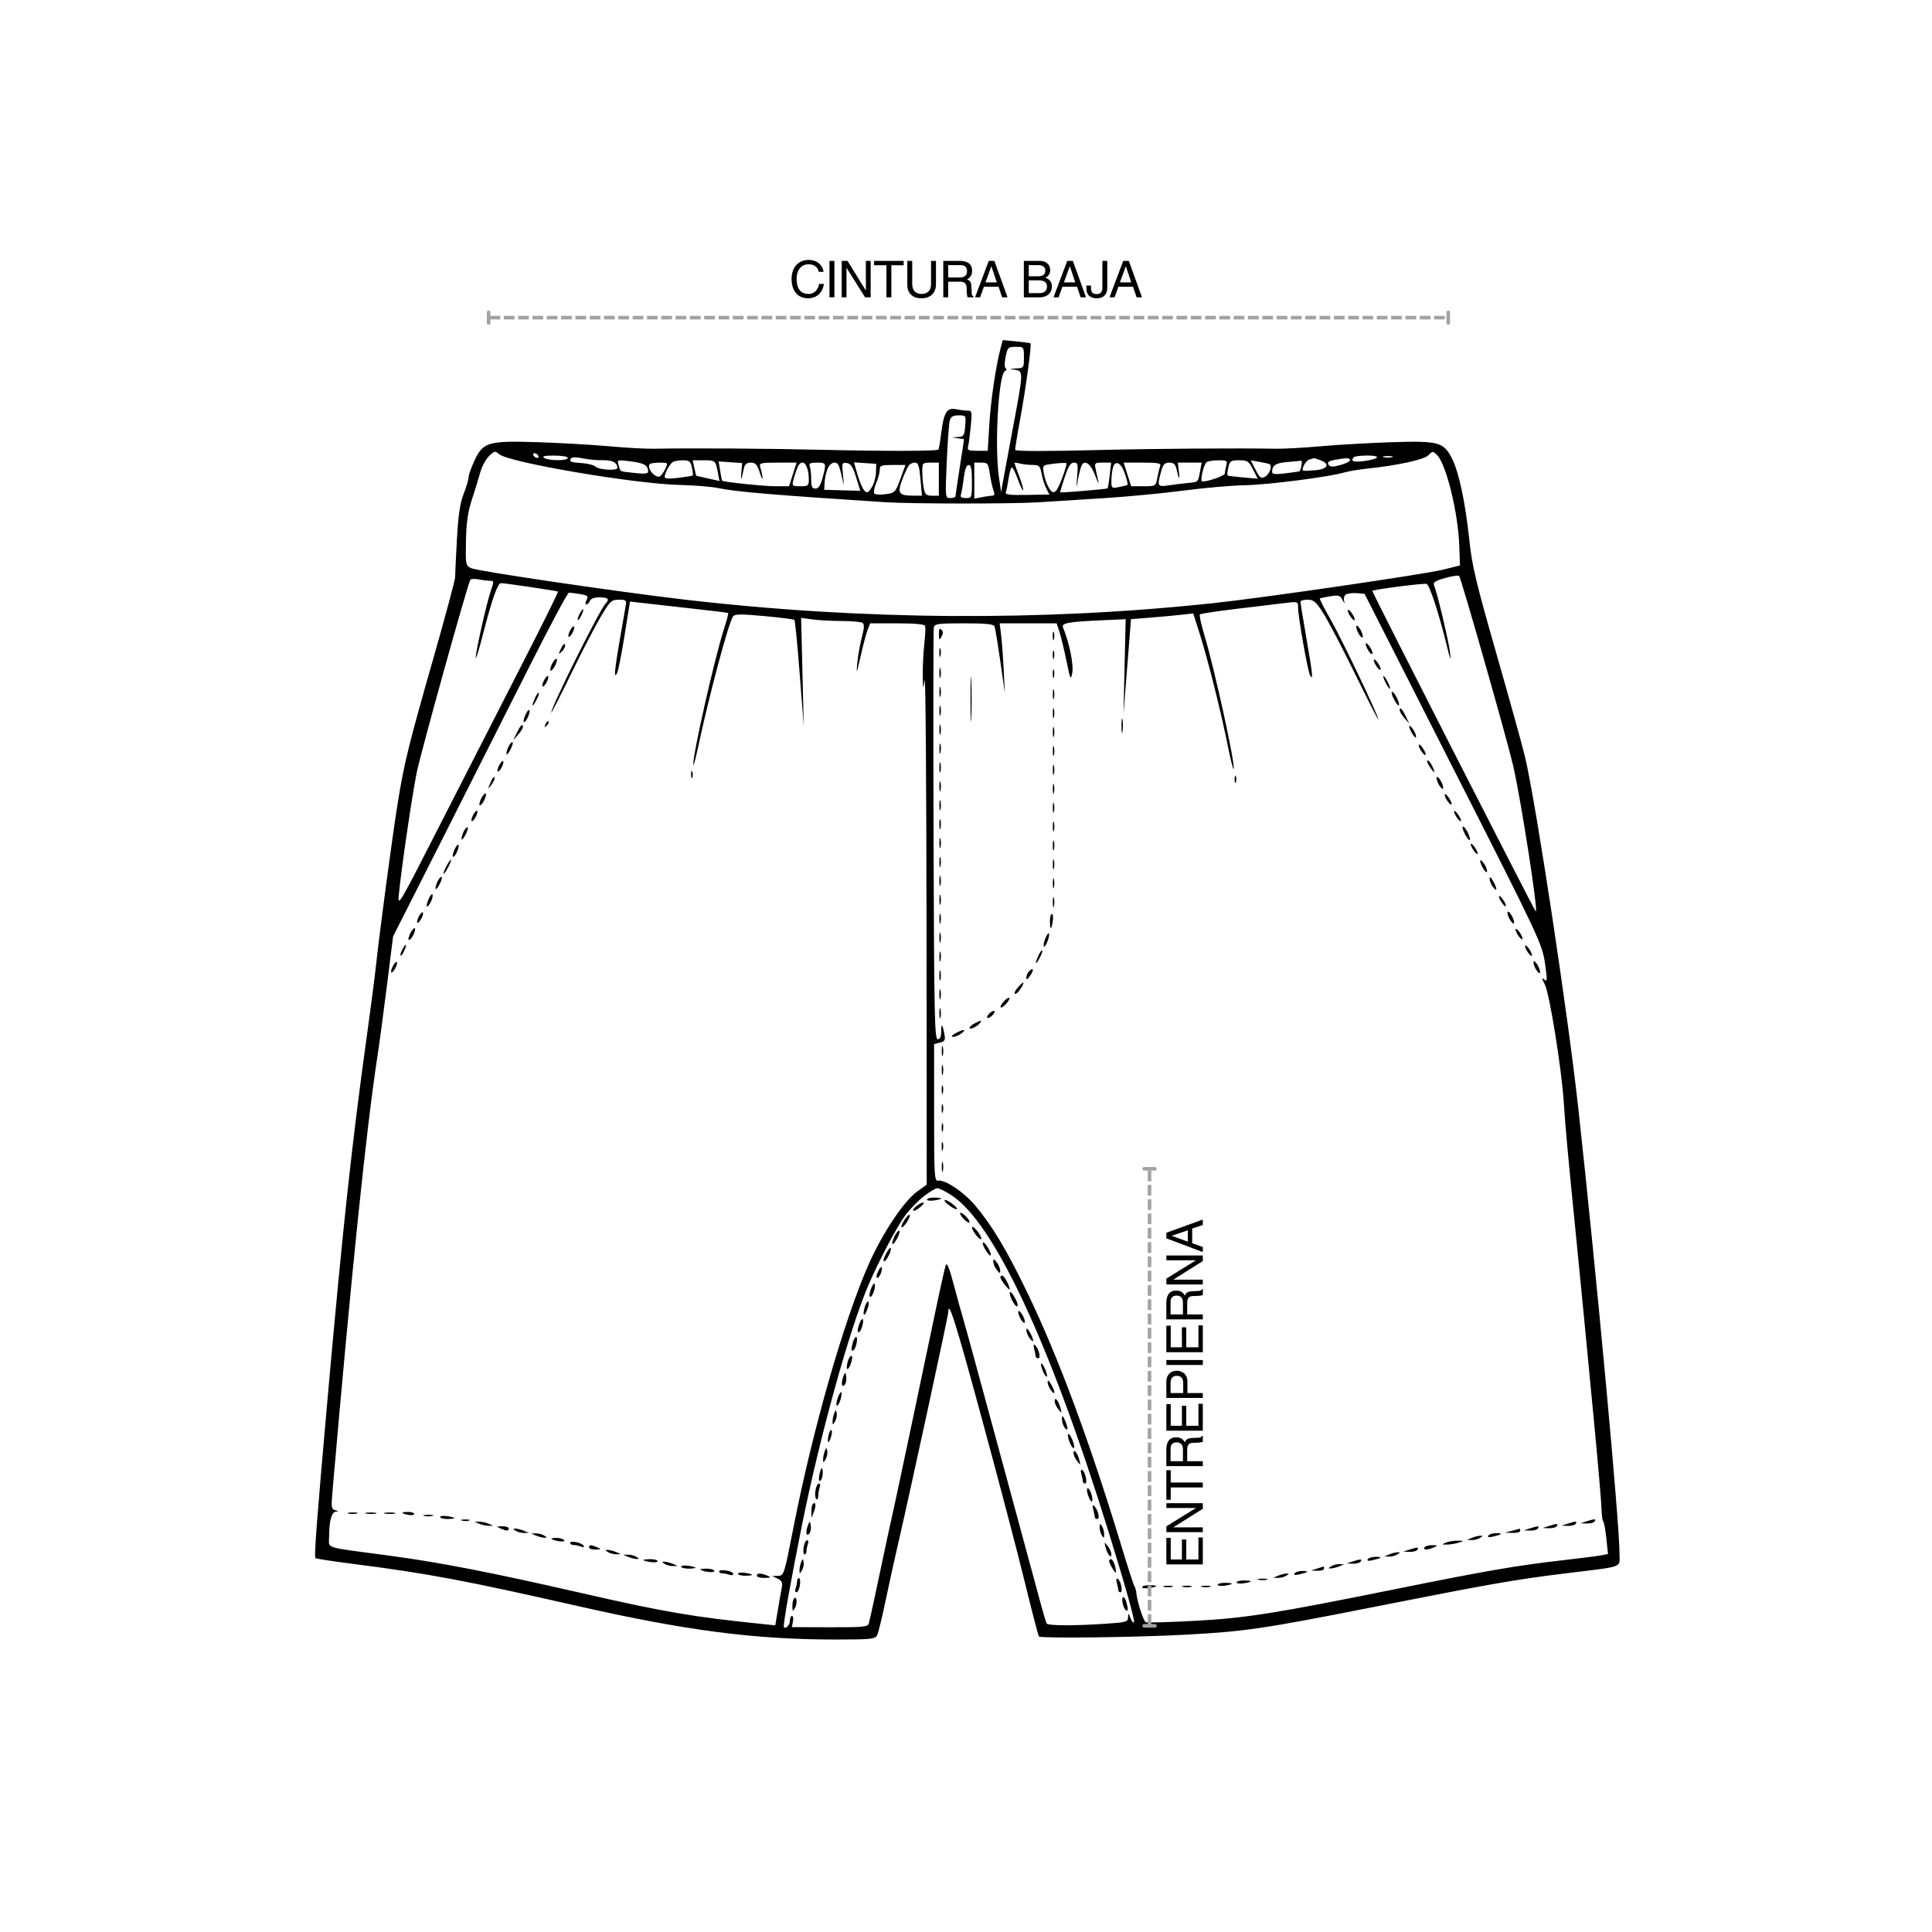 <svg version="1.0" preserveAspectRatio="xMidYMid meet" height="1080" viewBox="0 0 810 810" zoomAndPan="magnify" width="1080" xmlns:xlink="http://www.w3.org/1999/xlink" xmlns="http://www.w3.org/2000/svg"><defs><g></g><clipPath id="4a114fcfbd"><rect height="150" y="0" width="22" x="0"></rect></clipPath><clipPath id="e609d67de5"><path clip-rule="nonzero" d="M 1 0.48 L 16 0.48 L 16 18 L 1 18 Z M 1 0.48"></path></clipPath><clipPath id="7df2a3f6e8"><rect height="23" y="0" width="151" x="0"></rect></clipPath></defs><path fill-rule="evenodd" fill-opacity="1" d="M 419.445 146.223 C 417.438 153.875 415.355 168.117 414.746 178.352 L 414.117 189.004 L 409.742 189.004 C 406.055 189.004 405.445 188.73 405.852 187.27 C 406.117 186.316 406.629 182.527 406.988 178.848 C 407.594 172.648 407.5 172.16 405.707 172.16 C 404.641 172.16 402.414 171.891 400.762 171.559 C 396.957 170.797 395.676 172.914 394.574 181.801 C 394.141 185.305 393.633 188.316 393.449 188.496 C 392.777 189.148 370.66 189.199 345.555 188.598 C 322.027 188.035 289.098 187.824 274.215 188.137 C 270.945 188.203 262.473 187.742 255.391 187.102 C 248.305 186.469 234.902 185.699 225.609 185.398 C 204.633 184.719 202.547 185.324 198.891 193.176 C 197.551 196.059 196.449 199.191 196.441 200.141 C 196.438 201.086 195.512 204.207 194.383 207.074 C 192.863 210.941 192.133 215.875 191.566 226.16 C 191.145 233.789 190.805 240.922 190.812 242.012 C 190.82 243.102 186.754 258.262 181.777 275.699 C 171.262 312.531 169.461 319.836 166.754 336.633 C 164.547 350.312 159.164 390.555 157.672 404.504 C 157.148 409.41 155.414 422.785 153.816 434.23 C 147.648 478.445 143.766 514.195 137.562 583.84 C 132.93 635.84 131.637 652.645 132.227 653.23 C 132.5 653.504 139.812 654.629 148.477 655.73 C 179.113 659.633 194.98 662.613 242.508 673.402 C 287.551 683.625 316.473 687.379 350.125 687.379 C 364.988 687.379 366.891 687.195 367.703 685.648 C 368.207 684.695 369.824 678.117 371.301 671.031 C 372.777 663.949 375.078 653.469 376.414 647.75 C 380.832 628.844 397.574 551.594 397.574 550.117 C 397.574 544.535 400.648 554.297 411.707 594.988 C 418.629 620.465 426.719 651.266 429.68 663.438 C 432.641 675.609 435.309 685.809 435.602 686.105 C 436.457 686.957 475.402 686.492 496.66 685.375 C 521.562 684.066 529.988 682.828 575.434 673.832 C 624.305 664.16 635.363 662.215 655.691 659.727 C 681.5 656.566 678.977 657.465 678.984 651.418 C 679 638.488 669.332 533.996 661.684 464.449 C 657.32 424.762 643.965 336.699 639.371 317.312 C 638.336 312.953 632.957 293.559 627.418 274.215 C 618.812 244.164 617.148 237.164 615.988 226.16 C 614.355 210.648 611.629 197.859 608.75 192.215 C 605.234 185.328 603.133 184.762 583.473 185.398 C 574.145 185.699 560.719 186.469 553.633 187.102 C 546.551 187.738 538.078 188.203 534.809 188.137 C 520.172 187.836 483.234 188.094 461.484 188.656 C 439.18 189.227 426.203 189.227 425.629 188.652 C 425.488 188.512 426.438 182.629 427.738 175.574 C 430.074 162.871 432.59 144.371 432.043 143.93 C 431.887 143.805 429.203 143.449 426.082 143.141 L 420.402 142.582 Z M 421.605 149.617 C 421.09 152.133 421.113 154.082 421.656 154.453 C 422.176 154.809 422.09 155.238 421.453 155.449 C 418.641 156.387 416.863 187.055 418.844 200.398 L 419.727 206.344 L 420.402 202.379 C 420.773 200.199 422.703 189.809 424.688 179.285 C 429.102 155.852 429.113 155.57 425.566 155.035 C 423.031 154.652 423.066 154.613 426.062 154.473 C 429.195 154.328 429.281 154.207 429.281 149.867 C 429.281 145.445 429.254 145.406 425.875 145.406 C 422.656 145.406 422.414 145.648 421.605 149.617 M 398.188 176.371 C 397.852 177.598 397.281 185.398 396.926 193.711 C 396.277 208.727 396.289 208.82 398.41 208.82 C 399.586 208.82 400.562 208.484 400.582 208.078 C 400.598 207.668 401.422 202.117 402.41 195.742 L 404.207 184.152 L 401.633 183.754 L 399.062 183.355 L 401.688 183.207 C 404.059 183.074 404.348 182.625 404.668 178.602 C 405.02 174.188 404.988 174.141 401.91 174.141 C 399.523 174.141 398.656 174.66 398.188 176.371 M 204.988 191.258 C 203.637 192.609 202 195.664 201.352 198.047 C 200.699 200.43 199.133 205.539 197.863 209.398 C 196.145 214.637 195.512 219.039 195.355 226.738 C 195.156 236.742 195.223 237.094 197.527 238.211 C 200.078 239.449 259.391 248.18 287.098 251.398 C 361.738 260.066 437.25 260.555 509.047 252.832 C 530.375 250.539 597.371 240.758 605.16 238.801 L 612.094 237.059 L 611.801 228.637 C 611.32 214.988 606.34 194.645 602.547 190.852 C 600.742 189.047 600.656 189.047 598.844 190.859 C 596.965 192.738 586.113 195.105 573.039 196.488 C 569.543 196.859 565.305 197.574 563.625 198.078 C 557.383 199.945 531.508 203.27 521.926 203.434 C 516.477 203.523 504.883 204.539 496.164 205.688 C 487.445 206.832 472.062 208.285 461.98 208.91 C 453.062 209.465 444.145 210.027 435.227 210.598 C 424.73 211.281 381.977 211.258 371.316 210.566 C 323.871 207.488 308.516 206.188 300.969 204.605 C 298.242 204.035 291.109 203.457 285.113 203.32 C 266.082 202.895 213.023 193.848 209.188 190.375 C 207.582 188.922 207.254 188.992 204.988 191.258 M 223.68 190.984 C 224.02 191.531 224.738 191.977 225.285 191.977 C 225.828 191.977 226 191.531 225.664 190.984 C 225.328 190.441 224.605 189.996 224.059 189.996 C 223.516 189.996 223.344 190.441 223.68 190.984 M 228.141 191.977 C 230.102 193.246 238.051 193.246 238.051 191.977 C 238.051 191.43 235.5 190.992 232.352 191 C 228.309 191.012 227.086 191.293 228.141 191.977 M 239.414 192.172 C 238.551 193.566 239.207 193.848 244.035 194.164 C 246.465 194.324 249.043 195.012 249.762 195.691 C 251.16 197.012 258.867 197.434 258.844 196.188 C 258.797 193.938 256.801 192.867 252.82 192.957 C 250.418 193.012 246.547 192.648 244.219 192.148 C 241.613 191.59 239.77 191.598 239.414 192.172 M 567.672 191.645 C 566.012 193.305 567.383 193.871 571.719 193.316 C 578.348 192.461 579.363 190.984 573.32 190.984 C 570.574 190.984 568.035 191.281 567.672 191.645 M 580.141 191.668 C 581.094 191.918 582.652 191.918 583.605 191.668 C 584.559 191.418 583.781 191.215 581.875 191.215 C 579.965 191.215 579.188 191.418 580.141 191.668 M 548.973 192.648 C 547.492 193.039 545.461 196.672 546.359 197.324 C 546.547 197.461 548.816 197.383 551.406 197.152 C 556.711 196.676 557.801 194.551 553.57 192.941 C 552.172 192.41 550.945 192.027 550.844 192.09 C 550.742 192.156 549.902 192.406 548.973 192.648 M 559.359 192.852 C 557.027 193.297 556.387 193.816 556.988 194.777 C 557.641 195.824 558.648 195.867 561.914 194.988 C 564.172 194.379 566.02 193.453 566.02 192.93 C 566.02 191.902 564.391 191.883 559.359 192.852 M 259.367 195.066 C 260.262 197.965 259.367 197.535 266.039 198.289 C 270.301 198.766 271.734 198.613 271.723 197.684 C 271.691 195.082 270.074 194.137 264.445 193.434 C 258.664 192.715 258.645 192.719 259.367 195.066 M 282.043 193.727 C 280.715 194.609 278.672 198.359 278.672 199.91 C 278.672 200.699 280.367 200.828 284.371 200.344 C 287.504 199.965 290.223 199.52 290.41 199.355 C 290.598 199.188 290.453 197.684 290.086 196.012 C 289.508 193.391 288.98 192.969 286.273 192.98 C 284.547 192.992 282.641 193.324 282.043 193.727 M 291.098 196.188 C 291.477 197.957 291.848 199.441 291.918 199.48 C 291.992 199.52 294.207 200.023 296.844 200.602 L 301.641 201.648 L 300.965 198.059 C 300.031 193.066 299.91 192.965 294.887 192.965 L 290.406 192.965 Z M 301.918 197.387 C 302.262 199.547 302.645 201.418 302.77 201.539 C 303.34 202.109 320.328 203.867 325.277 203.867 L 330.809 203.867 L 332.395 198.91 L 333.98 193.957 L 326.078 193.957 C 319.016 193.957 318.23 194.141 318.688 195.691 C 320.031 200.215 320.062 202.801 318.727 198.664 C 317.461 194.762 316.789 193.957 314.801 193.957 C 313.113 193.957 312.258 194.621 311.926 196.188 C 310.785 201.531 310.473 202.109 310.805 198.258 L 311.16 194.137 L 306.223 193.797 L 301.289 193.461 Z M 505.918 193.727 C 504.66 194.527 502.965 201.883 504.039 201.883 C 506.613 201.883 513.508 199.457 513.52 198.547 C 513.527 197.93 513.801 196.422 514.129 195.195 C 514.676 193.164 514.387 192.969 510.895 192.98 C 508.789 192.992 506.547 193.324 505.918 193.727 M 514.977 196.012 C 514.609 197.684 514.461 199.184 514.648 199.344 C 514.836 199.504 517.766 199.875 521.156 200.168 L 527.316 200.699 L 525.344 196.832 C 523.562 193.336 523.004 192.965 519.508 192.965 C 516 192.965 515.582 193.246 514.977 196.012 M 526.406 196.973 C 528.113 200.312 528.711 200.777 530.254 199.953 C 532.441 198.785 533.656 194.973 532.008 194.477 C 531.367 194.285 529.391 193.879 527.617 193.57 L 524.387 193.012 Z M 539.781 193.703 C 534.945 194.078 533.367 195.078 533.336 197.785 C 533.324 198.855 534.52 198.992 539.02 198.434 C 542.152 198.047 544.773 197.66 544.84 197.578 C 545.57 196.688 546.141 193.012 545.527 193.145 C 545.082 193.242 542.496 193.496 539.781 193.703 M 272.469 194.551 C 271.078 195.938 273.883 199.855 276.285 199.887 C 277.188 199.902 279.664 195.887 279.664 194.406 C 279.664 193.734 273.152 193.863 272.469 194.551 M 334.145 196.477 C 333.617 197.863 332.91 200.094 332.574 201.434 C 332.012 203.68 332.238 203.867 335.539 203.867 C 338.785 203.867 339.113 203.613 339.102 201.141 C 339.066 194.273 336.059 191.445 334.145 196.477 M 339.504 195.523 C 339.836 196.387 340.105 198.84 340.105 200.973 C 340.105 204.047 340.477 204.855 341.883 204.855 C 343.152 204.855 344 203.578 344.855 200.383 C 346.531 194.117 346.473 193.957 342.477 193.957 C 339.625 193.957 339.023 194.273 339.504 195.523 M 346.918 196.684 C 346.328 198.18 345.785 200.746 345.703 202.379 L 345.555 205.352 L 353.117 205.566 L 360.68 205.777 L 358.934 200.117 C 357.586 195.758 356.691 194.379 355.043 194.133 C 353.023 193.828 352.93 194.109 353.41 199.086 C 353.906 204.215 353.895 204.246 353.008 200.137 C 352.504 197.812 351.824 195.469 351.492 194.934 C 350.34 193.07 347.977 193.973 346.918 196.684 M 359.551 199.105 C 360.395 201.996 361.672 204.969 362.387 205.715 C 363.484 206.852 363.969 206.645 365.414 204.438 C 366.359 202.992 367.184 200.156 367.246 198.133 L 367.355 194.453 L 362.688 194.152 L 358.016 193.852 Z M 380.992 195.195 C 380.457 195.879 379.211 198.59 378.227 201.227 C 376.137 206.809 376.832 207.789 382.891 207.812 L 386.531 207.828 L 386.027 202.133 C 385.387 194.91 385.074 193.957 383.359 193.957 C 382.594 193.957 381.527 194.516 380.992 195.195 M 386.676 197.797 C 386.676 199.91 386.953 203.031 387.297 204.734 C 387.816 207.34 388.367 207.828 390.762 207.828 L 393.613 207.828 L 393.613 193.957 L 390.145 193.957 C 386.777 193.957 386.676 194.07 386.676 197.797 M 408.477 201.512 L 408.477 209.066 L 411.57 208.449 C 413.273 208.105 415.27 207.828 416.004 207.828 C 416.977 207.828 417.117 207.223 416.512 205.598 C 416.055 204.375 415.371 201.25 414.988 198.664 C 414.344 194.273 414.102 193.957 411.387 193.957 L 408.477 193.957 Z M 425.32 194.09 C 425.32 194.289 426.23 196.848 427.344 199.777 C 428.457 202.707 429.18 205.293 428.945 205.523 C 428.715 205.754 427.715 203.691 426.727 200.941 C 425.738 198.191 424.621 195.938 424.246 195.938 C 423.871 195.938 423.254 198.004 422.875 200.523 C 422.496 203.047 421.965 205.688 421.695 206.391 C 421.312 207.391 423.27 207.637 430.582 207.504 L 439.965 207.332 L 438.672 204.82 C 437.961 203.441 437.07 200.656 436.688 198.629 C 436.066 195.316 435.688 194.949 432.887 194.934 C 431.176 194.926 428.773 194.652 427.547 194.324 C 426.32 193.996 425.32 193.891 425.32 194.09 M 439.84 194.676 C 437.176 195.074 437.055 195.301 437.684 198.738 C 438.047 200.742 439.012 203.414 439.828 204.676 C 441.012 206.516 441.586 206.738 442.723 205.793 C 443.805 204.898 447.117 196.211 447.117 194.273 C 447.117 193.898 443.793 194.086 439.84 194.676 M 446.352 200.148 C 445.234 203.555 444.391 206.375 444.48 206.414 C 445.035 206.66 464.074 205.066 464.344 204.75 C 464.523 204.535 464.941 202.02 465.262 199.16 L 465.852 193.957 L 462.305 193.957 C 458.953 193.957 458.793 194.105 459.355 196.684 C 459.684 198.18 460.191 200.523 460.484 201.883 C 460.777 203.246 460.191 202.133 459.184 199.406 C 457.414 194.621 454.965 192.676 453.562 194.945 C 453.188 195.547 452.496 198.133 452.02 200.695 C 451.16 205.297 451.156 205.285 451.621 199.656 C 452.039 194.582 451.887 193.957 450.238 193.957 C 448.844 193.957 447.883 195.488 446.352 200.148 M 466.582 196.141 C 466.246 197.391 465.965 199.855 465.957 201.613 C 465.945 204.684 466.066 204.781 469.164 204.195 C 470.938 203.855 472.543 203.449 472.734 203.289 C 472.93 203.129 472.445 201.074 471.664 198.727 C 470.062 193.93 467.52 192.633 466.582 196.141 M 472.664 198.91 L 474.25 203.867 L 479.398 203.867 C 484.52 203.867 484.555 203.848 485.215 200.328 C 485.578 198.383 486.121 196.152 486.422 195.375 C 486.863 194.219 485.5 193.957 479.023 193.957 L 471.082 193.957 Z M 486.805 197.672 C 485.078 203.883 485.254 204.203 489.973 203.484 C 492.289 203.133 495.867 202.688 497.926 202.5 C 502.453 202.086 502.266 202.262 503.121 197.672 L 503.816 193.957 L 493.812 193.957 L 494.254 197.672 C 494.727 201.637 494.246 201.16 493.258 196.684 C 492.805 194.621 492.07 193.957 490.246 193.957 C 488.305 193.957 487.637 194.68 486.805 197.672 M 368.84 196.961 C 368.84 198.07 368.164 200.602 367.332 202.586 C 366.5 204.574 366.168 206.539 366.59 206.957 C 367.012 207.375 369.152 207.473 371.352 207.176 C 375.195 206.656 375.434 206.406 377.477 200.793 L 379.605 194.949 L 374.223 194.949 C 369.473 194.949 368.84 195.184 368.84 196.961 M 404.039 200.555 C 403.656 203.637 403.109 206.758 402.828 207.488 C 402.48 208.395 403.145 208.82 404.902 208.82 C 407.438 208.82 407.484 208.699 407.484 201.883 C 407.484 196.637 407.148 194.949 406.113 194.949 C 405.188 194.949 404.512 196.777 404.039 200.555 M 605.855 242.34 C 601.734 243.492 600.742 244.148 601.246 245.387 C 602.633 248.805 607.426 269.043 607.957 273.719 C 608.391 277.547 608.082 276.871 606.586 270.746 C 603.297 257.254 599.391 245.297 598.113 244.805 C 597.062 244.402 575.91 247.121 575.344 247.734 C 575.09 248.008 643.055 381.301 643.859 382.102 C 645.156 383.398 637.566 334.504 634.34 320.781 C 631.598 309.102 612.52 242.141 611.742 241.441 C 611.391 241.129 608.742 241.531 605.855 242.34 M 197.16 243.148 C 195.984 245.121 176.504 315.164 174.742 323.754 C 172.828 333.102 168.371 363.395 167.238 374.781 C 166.66 380.59 167.035 379.961 183.836 347.039 C 193.289 328.508 208.512 298.723 217.664 280.848 C 226.82 262.973 234.145 248.203 233.949 248.027 C 233.602 247.727 211.617 244.469 210.008 244.48 C 208.664 244.492 206.234 251.336 202.789 264.801 C 200.973 271.883 199.473 276.844 199.449 275.816 C 199.391 273.312 204.133 252.32 205.863 247.418 C 207.145 243.777 207.117 243.496 205.43 243.496 C 204.434 243.496 202.277 243.23 200.641 242.902 C 199.004 242.574 197.438 242.688 197.16 243.148 M 221.473 280.406 C 209.371 304.445 197.246 328.473 185.102 352.488 L 164.797 392.613 L 162.258 412.926 C 160.859 424.098 159.062 437.473 158.27 442.652 C 153.574 473.273 147.43 532.738 139.363 625.609 C 138.812 631.98 138.938 632.746 140.59 633.172 C 142.023 633.543 142.074 633.672 140.82 633.762 C 139.008 633.891 137.973 637.75 137.973 644.359 C 137.973 649.367 135.125 648.469 162.746 652.148 C 184.371 655.031 205.418 659.121 243.992 667.945 C 278.508 675.84 290.352 677.867 319.445 680.855 L 325.043 681.43 L 326.156 674.746 C 326.77 671.066 327.504 666.91 327.785 665.504 C 328.184 663.531 327.781 662.699 326.027 661.855 L 323.758 660.762 L 326.234 660.684 C 328.656 660.609 328.797 660.168 332.531 641.047 C 340.613 599.668 353.789 553.539 364.297 529.84 C 369.957 517.074 378.902 503.645 384.418 499.641 L 388.535 496.648 L 388.449 388.652 C 388.398 329.254 388.047 282.66 387.668 285.113 C 387.004 289.391 386.969 289.312 386.875 283.129 C 386.82 279.59 387.105 273.734 387.508 270.121 C 387.91 266.508 388.074 263.051 387.871 262.441 C 387.629 261.711 383.645 261.332 376.164 261.332 L 364.828 261.332 L 363.758 264.059 C 363.172 265.555 361.836 270.57 360.797 275.203 C 359.164 282.477 358.973 282.883 359.398 278.176 C 359.672 275.18 360.531 270.277 361.312 267.285 C 362.379 263.184 362.445 261.66 361.574 261.109 C 360.938 260.703 357.023 260.367 352.879 260.355 C 348.73 260.348 343.207 260.051 340.605 259.691 L 335.871 259.043 L 336.973 304.434 L 335.27 282.422 C 334.336 270.316 333.34 260.184 333.062 259.906 C 332.785 259.629 327.066 258.898 320.352 258.285 C 310.273 257.367 307.992 257.406 307.281 258.508 C 305.309 261.57 297.184 292.039 292.656 313.352 C 291.613 318.254 290.719 321.508 290.664 320.578 C 290.418 316.418 299.715 275.363 303.59 263.5 C 304.711 260.059 305.473 257.133 305.281 257 C 305.09 256.863 297.797 255.973 289.078 255.016 C 280.359 254.062 271.18 253.035 268.676 252.734 L 264.129 252.195 L 261.848 266.422 C 260.594 274.25 259.195 281.324 258.746 282.141 C 257.016 285.273 257.531 281.215 262.293 254.148 C 262.734 251.621 262.527 251.426 259.441 251.426 C 256.359 251.426 255.789 251.961 251.867 258.566 C 249.531 262.496 243.918 273.309 239.395 282.594 C 234.871 291.879 231.156 299.141 231.141 298.73 C 231.059 296.434 251.488 255.422 253.934 252.98 C 255.699 251.215 254.922 250.434 251.395 250.434 C 249.199 250.434 247.684 250.988 247.324 251.922 C 247.012 252.738 246.34 253.406 245.836 253.406 C 245.297 253.406 245.328 252.637 245.91 251.551 C 246.781 249.922 246.445 249.617 243.219 249.082 C 241.191 248.75 239.086 248.469 238.539 248.465 C 237.988 248.457 230.309 262.832 221.473 280.406 M 564.254 249.262 C 563.551 249.723 563.23 250.953 563.539 252 C 563.91 253.25 563.688 253.117 562.902 251.613 C 561.844 249.598 561.227 249.406 557.668 249.996 C 555.449 250.359 553.496 250.785 553.324 250.941 C 553.152 251.094 555.258 255.168 558.004 259.996 C 562.805 268.438 577.93 300.148 577.895 301.699 C 577.883 302.113 573.5 293.516 568.148 282.598 C 562.801 271.68 556.793 260.195 554.801 257.086 C 551.711 252.25 550.746 251.426 548.195 251.426 C 546.555 251.426 545.211 251.805 545.211 252.266 C 545.211 252.73 546.324 259.531 547.68 267.375 C 550.398 283.078 550.641 285.535 549.242 283.129 C 548.27 281.461 544.223 258.48 544.223 254.633 C 544.223 252.18 544.137 252.152 538.523 252.848 C 531.758 253.668 524.988 254.484 518.219 255.285 C 510.184 256.242 503.355 257.281 503.047 257.59 C 502.734 257.902 503.605 261.879 504.98 266.434 C 509.223 280.469 518.16 321.41 517.195 322.375 C 516.957 322.613 515.797 317.957 514.617 312.027 C 511.887 298.324 506.309 276.133 502.906 265.453 L 500.273 257.184 L 495.246 257.746 C 492.48 258.059 486.609 258.598 482.195 258.945 L 474.176 259.582 L 472.594 279.531 L 471.016 299.48 L 471.945 259.598 L 462.75 260.008 C 447.707 260.684 444.863 261.203 445.691 263.141 C 448.199 268.996 450.203 278.738 449.57 282 C 448.91 285.375 448.754 285.055 447.098 276.996 C 446.125 272.258 444.805 266.797 444.164 264.859 L 443 261.332 L 419.117 261.332 L 419.703 266.039 C 420.023 268.629 420.516 275.203 420.793 280.652 L 421.301 290.562 L 419.387 277.266 C 418.336 269.949 417.246 263.375 416.969 262.652 C 416.586 261.652 413.484 261.332 404.164 261.332 C 393.246 261.332 391.82 261.527 391.5 263.066 C 391.297 264.02 391.25 303.258 391.395 350.258 C 391.621 425.164 391.836 435.715 393.129 435.715 C 394.125 435.715 394.602 434.695 394.602 432.578 C 394.602 428.82 395.094 429.125 395.902 433.391 C 396.422 436.109 396.184 436.594 394.062 437.125 L 391.629 437.734 L 391.629 466.512 C 391.629 493.434 391.742 495.27 393.375 494.992 C 396.234 494.508 404.039 499.742 408.77 505.312 C 415.875 513.68 421.977 523.875 430.762 542.055 C 443.562 568.543 456.742 604.02 469.988 647.641 C 472.699 656.578 475.219 664.371 475.586 664.965 C 475.953 665.559 476.309 666.719 476.379 667.547 C 476.695 671.379 479.379 679.73 480.418 680.129 C 481.055 680.371 490.211 680.117 500.762 679.555 C 522.09 678.426 534.543 676.457 585.359 666.18 C 622.734 658.621 635.953 656.336 654.699 654.199 C 662.332 653.332 669.828 652.371 671.367 652.07 L 674.16 651.523 L 673.465 644.93 C 673.082 641.305 672.492 638.113 672.156 637.84 C 671.82 637.566 671.492 635.117 671.43 632.391 C 671.363 629.668 669.922 612.945 668.219 595.234 C 666.832 580.871 665.457 566.504 664.09 552.137 C 663.523 546.141 661.969 530.312 660.633 516.961 C 657.207 482.664 656.34 473.184 655.648 462.469 C 654.727 448.242 649.664 416.602 647.699 412.797 C 646.355 410.199 646.301 409.73 647.449 410.684 C 648.75 411.766 648.781 410.945 647.707 403.66 C 646.523 395.664 645.34 393.156 609.289 322.18 L 572.09 248.949 L 568.809 248.688 C 567 248.547 564.953 248.805 564.254 249.262 M 242.957 257.453 C 242.348 258.59 242.039 259.707 242.266 259.938 C 242.496 260.164 243.191 259.234 243.812 257.867 C 245.176 254.871 244.512 254.551 242.957 257.453 M 565.062 255.941 C 565.043 256.52 565.684 257.855 566.484 258.914 C 567.285 259.973 567.953 260.367 567.969 259.789 C 567.988 259.211 567.348 257.875 566.547 256.816 C 565.746 255.758 565.078 255.363 565.062 255.941 M 239.039 264.305 C 238.406 265.488 238.109 266.68 238.383 266.953 C 238.656 267.223 239.398 266.48 240.031 265.297 C 240.664 264.113 240.961 262.922 240.688 262.648 C 240.414 262.375 239.672 263.121 239.039 264.305 M 569.172 264.801 C 569.793 266.164 570.664 267.277 571.113 267.277 C 571.559 267.277 571.414 266.164 570.793 264.801 C 570.172 263.438 569.301 262.324 568.855 262.324 C 568.41 262.324 568.551 263.438 569.172 264.801 M 393.641 265.84 C 393.668 268.402 393.805 268.539 394.734 266.934 C 395.496 265.621 395.488 264.797 394.707 264.012 C 393.91 263.215 393.621 263.711 393.641 265.84 M 441.367 266.781 C 441.387 268.418 441.609 268.965 441.859 268 C 442.109 267.039 442.094 265.699 441.824 265.031 C 441.551 264.359 441.348 265.148 441.367 266.781 M 235.215 271.871 C 234.027 274.527 234.051 274.605 235.617 273.07 C 236.535 272.172 237.109 270.895 236.887 270.234 C 236.668 269.574 235.914 270.312 235.215 271.871 M 573.105 271.672 C 573.742 273.07 574.656 274.215 575.133 274.215 C 576.145 274.215 574.398 270.645 572.941 269.746 C 572.375 269.395 572.445 270.223 573.105 271.672 M 393.805 273.719 C 393.824 275.352 394.047 275.902 394.297 274.938 C 394.551 273.973 394.535 272.637 394.262 271.965 C 393.992 271.293 393.785 272.082 393.805 273.719 M 441.367 274.707 C 441.387 276.344 441.609 276.891 441.859 275.93 C 442.109 274.965 442.094 273.625 441.824 272.957 C 441.551 272.285 441.348 273.074 441.367 274.707 M 231.293 278.672 C 230.672 280.035 230.531 281.148 230.977 281.148 C 231.422 281.148 232.293 280.035 232.914 278.672 C 233.535 277.309 233.68 276.195 233.23 276.195 C 232.785 276.195 231.914 277.309 231.293 278.672 M 575.961 276.75 C 575.941 277.324 576.582 278.664 577.383 279.723 C 578.184 280.777 578.852 281.172 578.867 280.594 C 578.887 280.02 578.246 278.68 577.445 277.621 C 576.645 276.566 575.977 276.172 575.961 276.75 M 406.891 293.039 C 406.891 301.484 407.043 304.941 407.23 300.719 C 407.414 296.496 407.414 289.582 407.23 285.359 C 407.043 281.137 406.891 284.594 406.891 293.039 M 393.844 282.141 C 393.844 284.047 394.047 284.828 394.293 283.875 C 394.543 282.918 394.543 281.359 394.293 280.406 C 394.047 279.453 393.844 280.23 393.844 282.141 M 441.367 282.637 C 441.387 284.27 441.609 284.82 441.859 283.855 C 442.109 282.891 442.094 281.555 441.824 280.883 C 441.551 280.211 441.348 281 441.367 282.637 M 228.141 285.113 C 227.508 286.297 227.211 287.484 227.484 287.758 C 227.758 288.031 228.5 287.285 229.133 286.102 C 229.766 284.918 230.059 283.73 229.789 283.457 C 229.516 283.184 228.773 283.93 228.141 285.113 M 579.961 283.625 C 579.961 284.172 580.598 285.73 581.379 287.094 C 582.156 288.457 582.793 289.125 582.793 288.578 C 582.793 288.035 582.156 286.473 581.379 285.113 C 580.598 283.75 579.961 283.082 579.961 283.625 M 393.844 290.066 C 393.844 291.973 394.047 292.754 394.293 291.801 C 394.543 290.848 394.543 289.285 394.293 288.332 C 394.047 287.379 393.844 288.16 393.844 290.066 M 441.402 291.059 C 441.402 292.965 441.605 293.746 441.855 292.789 C 442.105 291.836 442.105 290.277 441.855 289.324 C 441.605 288.367 441.402 289.148 441.402 291.059 M 224.336 292.586 C 222.68 296.23 222.996 297.008 224.789 293.695 C 225.629 292.148 226.129 290.695 225.902 290.469 C 225.676 290.242 224.973 291.195 224.336 292.586 M 584.398 293.129 C 585.27 294.816 586.188 295.988 586.441 295.734 C 587.117 295.062 584.676 290.066 583.672 290.066 C 583.199 290.066 583.527 291.445 584.398 293.129 M 393.844 297.992 C 393.844 299.898 394.047 300.68 394.293 299.727 C 394.543 298.773 394.543 297.211 394.293 296.258 C 394.047 295.305 393.844 296.086 393.844 297.992 M 441.402 298.984 C 441.402 300.891 441.605 301.672 441.855 300.719 C 442.105 299.762 442.105 298.203 441.855 297.25 C 441.605 296.297 441.402 297.074 441.402 298.984 M 220.387 299.496 C 219.707 300.988 219.352 302.414 219.602 302.664 C 220.273 303.336 222.379 299.043 221.973 297.824 C 221.781 297.25 221.066 298 220.387 299.496 M 586.828 297.883 C 586.828 298.367 587.742 299.816 588.859 301.102 L 590.891 303.441 L 589.328 300.223 C 587.793 297.055 586.828 296.152 586.828 297.883 M 470.191 304.434 C 470.199 307.156 470.391 308.156 470.617 306.648 C 470.848 305.141 470.84 302.914 470.605 301.695 C 470.371 300.477 470.184 301.707 470.191 304.434 M 228.699 303.648 C 228.164 305.059 228.273 305.172 229.254 304.203 C 229.934 303.527 230.234 302.73 229.93 302.426 C 229.625 302.121 229.07 302.672 228.699 303.648 M 393.844 305.918 C 393.844 307.828 394.047 308.605 394.293 307.652 C 394.543 306.699 394.543 305.141 394.293 304.184 C 394.047 303.23 393.844 304.012 393.844 305.918 M 216.723 307.156 L 215.16 310.379 L 217.191 308.039 C 218.309 306.754 219.223 305.305 219.223 304.816 C 219.223 303.086 218.258 303.988 216.723 307.156 M 441.402 306.91 C 441.402 308.816 441.605 309.598 441.855 308.645 C 442.105 307.691 442.105 306.129 441.855 305.176 C 441.605 304.223 441.402 305.004 441.402 306.91 M 590.824 304.492 C 590.891 306.152 593.691 310.449 593.695 308.891 C 593.699 308.074 593.047 306.539 592.246 305.48 C 591.445 304.426 590.809 303.977 590.824 304.492 M 213.359 312.707 C 212.77 313.805 212.305 315.293 212.328 316.008 C 212.348 316.727 213.051 316.047 213.891 314.5 C 214.727 312.953 215.191 311.465 214.922 311.195 C 214.652 310.926 213.949 311.605 213.359 312.707 M 393.844 313.844 C 393.844 315.754 394.047 316.535 394.293 315.578 C 394.543 314.625 394.543 313.066 394.293 312.113 C 394.047 311.156 393.844 311.938 393.844 313.844 M 441.402 314.836 C 441.402 316.742 441.605 317.523 441.855 316.57 C 442.105 315.617 442.105 314.055 441.855 313.102 C 441.605 312.148 441.402 312.93 441.402 314.836 M 594.785 312.418 C 594.77 312.996 595.41 314.332 596.207 315.391 C 597.008 316.449 597.68 316.84 597.695 316.266 C 597.715 315.688 597.07 314.352 596.273 313.293 C 595.473 312.234 594.805 311.84 594.785 312.418 M 209.312 320.781 C 208.68 321.965 208.387 323.156 208.66 323.426 C 208.93 323.699 209.672 322.953 210.305 321.773 C 210.938 320.59 211.234 319.398 210.961 319.125 C 210.688 318.852 209.949 319.598 209.312 320.781 M 393.844 321.773 C 393.844 323.68 394.047 324.461 394.293 323.508 C 394.543 322.551 394.543 320.992 394.293 320.039 C 394.047 319.082 393.844 319.863 393.844 321.773 M 599.305 321.277 C 600.195 322.641 601.09 323.754 601.289 323.754 C 601.484 323.754 601.141 322.641 600.52 321.277 C 599.898 319.914 599.008 318.801 598.535 318.801 C 598.066 318.801 598.41 319.914 599.305 321.277 M 441.402 322.762 C 441.402 324.672 441.605 325.449 441.855 324.496 C 442.105 323.543 442.105 321.984 441.855 321.027 C 441.605 320.074 441.402 320.855 441.402 322.762 M 289.73 324.746 C 289.73 326.105 289.953 326.664 290.23 325.984 C 290.504 325.301 290.504 324.188 290.23 323.508 C 289.953 322.824 289.73 323.383 289.73 324.746 M 517.625 326.727 C 517.625 328.09 517.852 328.645 518.125 327.965 C 518.398 327.285 518.398 326.168 518.125 325.488 C 517.852 324.809 517.625 325.363 517.625 326.727 M 205.492 328.461 C 204.414 330.988 204.438 331.047 205.832 329.262 C 206.656 328.203 207.332 326.977 207.332 326.535 C 207.332 325.031 206.66 325.734 205.492 328.461 M 602.863 328.211 C 603.48 329.574 604.355 330.688 604.801 330.688 C 605.246 330.688 605.105 329.574 604.484 328.211 C 603.863 326.852 602.988 325.734 602.543 325.734 C 602.098 325.734 602.238 326.852 602.863 328.211 M 393.844 329.699 C 393.844 331.605 394.047 332.387 394.293 331.434 C 394.543 330.477 394.543 328.918 394.293 327.965 C 394.047 327.012 393.844 327.793 393.844 329.699 M 441.402 330.688 C 441.402 332.598 441.605 333.379 441.855 332.422 C 442.105 331.469 442.105 329.91 441.855 328.957 C 441.605 328 441.402 328.781 441.402 330.688 M 201.566 335.148 C 200.945 336.512 200.805 337.625 201.25 337.625 C 201.695 337.625 202.57 336.512 203.188 335.148 C 203.809 333.785 203.953 332.672 203.508 332.672 C 203.062 332.672 202.188 333.785 201.566 335.148 M 605.684 333.227 C 605.668 333.801 606.309 335.141 607.109 336.195 C 607.91 337.254 608.578 337.648 608.594 337.07 C 608.613 336.496 607.973 335.156 607.172 334.098 C 606.371 333.043 605.703 332.648 605.684 333.227 M 393.844 337.625 C 393.844 339.531 394.047 340.312 394.293 339.359 C 394.543 338.406 394.543 336.844 394.293 335.891 C 394.047 334.938 393.844 335.719 393.844 337.625 M 441.402 338.617 C 441.402 340.523 441.605 341.305 441.855 340.352 C 442.105 339.398 442.105 337.836 441.855 336.883 C 441.605 335.93 441.402 336.707 441.402 338.617 M 198.414 341.59 C 197.781 342.77 197.488 343.961 197.758 344.234 C 198.031 344.508 198.773 343.762 199.406 342.578 C 200.039 341.395 200.336 340.203 200.062 339.934 C 199.789 339.66 199.047 340.406 198.414 341.59 M 609.617 340.219 C 609.617 340.766 610.273 342.074 611.07 343.133 C 611.871 344.191 612.527 344.609 612.527 344.066 C 612.527 343.52 611.871 342.207 611.07 341.152 C 610.273 340.094 609.617 339.676 609.617 340.219 M 393.844 345.551 C 393.844 347.457 394.047 348.238 394.293 347.285 C 394.543 346.332 394.543 344.77 394.293 343.816 C 394.047 342.863 393.844 343.645 393.844 345.551 M 441.402 346.543 C 441.402 348.449 441.605 349.23 441.855 348.277 C 442.105 347.324 442.105 345.762 441.855 344.809 C 441.605 343.855 441.402 344.637 441.402 346.543 M 194.531 348.375 C 193.941 349.477 193.48 350.961 193.5 351.68 C 193.523 352.395 194.227 351.719 195.062 350.172 C 195.902 348.621 196.367 347.137 196.094 346.867 C 195.824 346.594 195.121 347.273 194.531 348.375 M 614.125 349.605 C 614.996 351.293 615.914 352.465 616.168 352.211 C 616.844 351.535 614.402 346.543 613.395 346.543 C 612.926 346.543 613.25 347.922 614.125 349.605 M 393.844 353.477 C 393.844 355.387 394.047 356.164 394.293 355.211 C 394.543 354.258 394.543 352.695 394.293 351.742 C 394.047 350.789 393.844 351.57 393.844 353.477 M 441.402 354.469 C 441.402 356.375 441.605 357.156 441.855 356.203 C 442.105 355.25 442.105 353.688 441.855 352.734 C 441.605 351.781 441.402 352.562 441.402 354.469 M 190.66 355.973 C 189.98 357.465 189.629 358.891 189.875 359.141 C 190.547 359.812 192.652 355.52 192.25 354.301 C 192.059 353.727 191.344 354.477 190.66 355.973 M 616.617 353.973 C 616.617 354.52 617.27 355.832 618.07 356.887 C 618.871 357.945 619.527 358.363 619.527 357.82 C 619.527 357.273 618.871 355.965 618.07 354.906 C 617.27 353.848 616.617 353.43 616.617 353.973 M 393.844 361.406 C 393.844 363.312 394.047 364.09 394.293 363.137 C 394.543 362.184 394.543 360.625 394.293 359.672 C 394.047 358.719 393.844 359.496 393.844 361.406 M 441.402 362.395 C 441.402 364.301 441.605 365.082 441.855 364.129 C 442.105 363.176 442.105 361.613 441.855 360.66 C 441.605 359.707 441.402 360.488 441.402 362.395 M 187.02 363.387 C 186.176 365.02 185.707 366.359 185.98 366.359 C 186.25 366.359 187.164 365.02 188.012 363.387 C 188.855 361.75 189.324 360.414 189.051 360.414 C 188.781 360.414 187.867 361.75 187.02 363.387 M 620.582 360.91 C 620.59 362.66 623.414 366.992 623.453 365.309 C 623.473 364.461 622.836 362.898 622.035 361.84 C 621.234 360.785 620.582 360.363 620.582 360.91 M 393.844 369.332 C 393.844 371.238 394.047 372.02 394.293 371.066 C 394.543 370.113 394.543 368.551 394.293 367.598 C 394.047 366.645 393.844 367.422 393.844 369.332 M 183.633 369.18 C 183.043 370.281 182.578 371.77 182.602 372.484 C 182.621 373.203 183.328 372.523 184.164 370.977 C 185.004 369.43 185.469 367.941 185.195 367.672 C 184.926 367.402 184.223 368.082 183.633 369.18 M 441.402 370.32 C 441.402 372.23 441.605 373.008 441.855 372.055 C 442.105 371.102 442.105 369.539 441.855 368.586 C 441.605 367.633 441.402 368.414 441.402 370.32 M 624.516 368.398 C 624.496 369.246 625.133 370.809 625.934 371.867 C 627.797 374.328 627.82 372.574 625.965 369.332 C 625.059 367.742 624.539 367.41 624.516 368.398 M 179.762 376.777 C 179.082 378.273 178.727 379.699 178.977 379.949 C 179.648 380.621 181.754 376.324 181.348 375.109 C 181.156 374.531 180.441 375.281 179.762 376.777 M 393.844 377.258 C 393.844 379.164 394.047 379.945 394.293 378.992 C 394.543 378.039 394.543 376.477 394.293 375.523 C 394.047 374.57 393.844 375.352 393.844 377.258 M 441.402 378.25 C 441.402 380.156 441.605 380.934 441.855 379.98 C 442.105 379.027 442.105 377.469 441.855 376.516 C 441.605 375.562 441.402 376.34 441.402 378.25 M 628.441 375.887 C 628.441 376.434 629.098 377.742 629.898 378.801 C 630.699 379.859 631.352 380.281 631.352 379.734 C 631.352 379.191 630.699 377.879 629.898 376.82 C 629.098 375.762 628.441 375.344 628.441 375.887 M 175.625 384.191 C 174.992 385.375 174.695 386.566 174.969 386.84 C 175.242 387.113 175.984 386.367 176.617 385.184 C 177.25 384 177.543 382.809 177.273 382.539 C 177 382.266 176.258 383.012 175.625 384.191 M 393.844 385.184 C 393.844 387.09 394.047 387.871 394.293 386.918 C 394.543 385.965 394.543 384.402 394.293 383.449 C 394.047 382.496 393.844 383.277 393.844 385.184 M 632.586 384.688 C 633.207 386.051 634.082 387.164 634.527 387.164 C 634.973 387.164 634.828 386.051 634.207 384.688 C 633.586 383.324 632.715 382.211 632.27 382.211 C 631.824 382.211 631.965 383.324 632.586 384.688 M 440.184 386.176 C 440.184 387.809 440.355 389.148 440.566 389.148 C 440.777 389.148 441.145 387.809 441.383 386.176 C 441.625 384.539 441.453 383.203 441 383.203 C 440.551 383.203 440.184 384.539 440.184 386.176 M 171.844 391.625 C 171.223 392.988 171.078 394.102 171.523 394.102 C 171.969 394.102 172.844 392.988 173.465 391.625 C 174.082 390.262 174.227 389.148 173.781 389.148 C 173.336 389.148 172.461 390.262 171.844 391.625 M 635.41 389.699 C 635.395 390.277 636.035 391.613 636.832 392.672 C 637.633 393.73 638.305 394.125 638.32 393.547 C 638.336 392.969 637.695 391.633 636.898 390.574 C 636.098 389.52 635.426 389.125 635.41 389.699 M 393.844 393.109 C 393.844 395.02 394.047 395.797 394.293 394.844 C 394.543 393.891 394.543 392.328 394.293 391.375 C 394.047 390.422 393.844 391.203 393.844 393.109 M 438.199 393.605 C 437.625 395.121 437.375 396.582 437.648 396.852 C 437.922 397.125 438.617 396.109 439.191 394.598 C 439.766 393.082 440.016 391.621 439.742 391.352 C 439.469 391.078 438.777 392.09 438.199 393.605 M 168.645 398.148 C 168.035 399.285 167.723 400.402 167.953 400.629 C 168.18 400.859 168.875 399.93 169.496 398.562 C 170.863 395.566 170.199 395.246 168.645 398.148 M 639.375 396.637 C 639.355 397.215 639.996 398.551 640.797 399.609 C 641.598 400.668 642.266 401.062 642.285 400.484 C 642.301 399.906 641.66 398.57 640.859 397.512 C 640.059 396.453 639.391 396.059 639.375 396.637 M 393.844 401.035 C 393.844 402.945 394.047 403.723 394.293 402.77 C 394.543 401.816 394.543 400.258 394.293 399.305 C 394.047 398.352 393.844 399.129 393.844 401.035 M 435.387 400.586 C 433.73 404.227 434.047 405.004 435.84 401.691 C 436.68 400.145 437.18 398.695 436.953 398.469 C 436.727 398.242 436.023 399.195 435.387 400.582 M 164.727 405 C 164.094 406.184 163.797 407.375 164.07 407.645 C 164.344 407.918 165.082 407.176 165.719 405.992 C 166.352 404.809 166.645 403.617 166.371 403.344 C 166.102 403.07 165.359 403.816 164.727 405 M 643.484 405.496 C 644.105 406.859 644.98 407.973 645.426 407.973 C 645.871 407.973 645.73 406.859 645.105 405.496 C 644.488 404.133 643.613 403.02 643.168 403.02 C 642.723 403.02 642.863 404.133 643.484 405.496 M 393.844 408.965 C 393.844 410.871 394.047 411.648 394.293 410.695 C 394.543 409.742 394.543 408.184 394.293 407.23 C 394.047 406.277 393.844 407.055 393.844 408.965 M 431.445 407.195 C 430.801 407.84 430.273 409.047 430.273 409.879 C 430.273 410.914 430.77 410.676 431.859 409.121 C 433.602 406.637 433.316 405.324 431.445 407.195 M 426.961 413.746 C 425.152 415.742 424.754 417.355 426.305 416.398 C 427.34 415.758 429.625 411.938 428.977 411.938 C 428.77 411.938 427.859 412.75 426.961 413.746 M 393.844 416.891 C 393.844 418.797 394.047 419.578 394.293 418.625 C 394.543 417.672 394.543 416.109 394.293 415.156 C 394.047 414.203 393.844 414.984 393.844 416.891 M 420.859 419.863 C 419.867 420.961 419.277 422.078 419.551 422.352 C 419.824 422.625 420.859 421.949 421.852 420.852 C 422.844 419.758 423.434 418.637 423.16 418.363 C 422.887 418.09 421.852 418.766 420.859 419.863 M 393.844 424.816 C 393.844 426.723 394.047 427.504 394.293 426.551 C 394.543 425.598 394.543 424.035 394.293 423.082 C 394.047 422.129 393.844 422.91 393.844 424.816 M 414.418 425.312 C 413.73 426.141 413.625 426.797 414.176 426.797 C 414.723 426.797 415.723 426.129 416.402 425.312 C 417.09 424.48 417.199 423.824 416.645 423.824 C 416.098 423.824 415.098 424.496 414.418 425.312 M 408.723 428.996 C 407.496 429.59 406.492 430.469 406.492 430.949 C 406.492 431.965 410.055 430.23 410.953 428.773 C 411.68 427.602 411.598 427.609 408.723 428.996 M 400.547 433.238 C 398.961 434.145 398.625 434.668 399.617 434.691 C 400.465 434.707 402.027 434.07 403.082 433.27 C 405.547 431.406 403.789 431.387 400.547 433.238 M 394.832 440.668 C 394.832 442.578 395.035 443.355 395.285 442.402 C 395.535 441.449 395.535 439.887 395.285 438.934 C 395.035 437.98 394.832 438.762 394.832 440.668 M 394.832 448.594 C 394.832 450.504 395.035 451.281 395.285 450.328 C 395.535 449.375 395.535 447.816 395.285 446.863 C 395.035 445.91 394.832 446.688 394.832 448.594 M 394.797 457.016 C 394.816 458.652 395.039 459.203 395.289 458.238 C 395.543 457.273 395.523 455.934 395.254 455.266 C 394.98 454.594 394.777 455.383 394.797 457.016 M 394.797 464.945 C 394.816 466.578 395.039 467.129 395.289 466.164 C 395.543 465.199 395.523 463.863 395.254 463.191 C 394.98 462.52 394.777 463.309 394.797 464.945 M 394.797 472.871 C 394.816 474.504 395.039 475.055 395.289 474.09 C 395.543 473.125 395.523 471.789 395.254 471.117 C 394.98 470.445 394.777 471.234 394.797 472.871 M 394.797 480.797 C 394.816 482.434 395.039 482.98 395.289 482.016 C 395.543 481.051 395.523 479.715 395.254 479.043 C 394.98 478.375 394.777 479.16 394.797 480.797 M 394.832 489.219 C 394.832 491.125 395.035 491.906 395.285 490.953 C 395.535 490 395.535 488.438 395.285 487.484 C 395.035 486.531 394.832 487.312 394.832 489.219 M 387.504 501.402 C 385.148 503.195 381.586 506.832 379.586 509.48 C 376.199 513.961 368.551 528.418 364.098 538.758 C 356.188 557.113 343.801 601.84 336.242 639.328 C 331.617 662.258 328.168 681.719 328.645 682.195 C 329.527 683.078 331.188 681.25 331.188 679.395 C 331.188 678.336 331.574 677.473 332.043 677.473 C 332.512 677.473 332.691 678.531 332.445 679.828 L 331.996 682.184 L 347.895 682.234 C 361.961 682.277 363.852 682.094 364.262 680.621 C 364.727 678.953 367.238 667.336 370.945 649.73 C 372.035 644.555 373.344 638.535 373.855 636.355 C 374.93 631.746 385.938 579.762 391.793 551.641 C 394.004 541.012 396.125 531.465 396.508 530.422 C 396.996 529.094 398.023 531.613 399.938 538.844 C 401.438 544.52 403.09 550.5 403.605 552.137 C 404.121 553.77 407.922 567.594 412.055 582.852 C 416.184 598.109 422.898 622.855 426.973 637.84 C 431.051 652.828 435.273 668.41 436.359 672.473 C 437.445 676.535 438.555 680.215 438.82 680.648 C 439.406 681.598 450.043 681.66 463.219 680.785 C 472.141 680.195 472.887 679.988 472.941 678.066 C 473 676.137 473.074 676.16 473.953 678.359 C 474.477 679.664 475.137 680.5 475.422 680.215 C 475.957 679.68 471.848 665.016 464.801 642.301 C 440.105 562.68 416.543 512.293 398.719 500.992 C 396.242 499.422 393.668 498.137 393 498.137 C 392.332 498.137 389.859 499.605 387.504 501.402 M 388.656 502.918 C 388.656 503.371 389.996 503.543 391.629 503.301 C 393.266 503.062 394.602 502.691 394.602 502.484 C 394.602 502.273 393.266 502.098 391.629 502.098 C 389.996 502.098 388.656 502.469 388.656 502.918 M 397.574 505.07 C 400.812 507.605 402.738 507.574 399.695 505.039 C 398.41 503.969 396.848 503.102 396.227 503.113 C 395.605 503.125 396.215 504.004 397.574 505.07 M 384.27 505.59 C 383.223 506.383 382.602 507.273 382.891 507.562 C 383.184 507.855 384.488 507.207 385.793 506.121 C 388.504 503.863 387.168 503.398 384.27 505.59 M 402.531 508.727 C 402.531 509.273 403.422 510.527 404.512 511.512 C 405.602 512.496 406.492 512.859 406.492 512.316 C 406.492 511.77 405.602 510.516 404.512 509.531 C 403.422 508.543 402.531 508.184 402.531 508.727 M 379.188 511.457 C 378.254 512.883 377.715 514.273 377.984 514.547 C 378.258 514.82 379.246 513.875 380.18 512.449 C 381.117 511.023 381.656 509.629 381.387 509.359 C 381.113 509.086 380.125 510.031 379.188 511.457 M 407.516 514.621 C 407.5 515.242 408.359 516.805 409.434 518.09 C 410.504 519.375 411.395 519.922 411.414 519.301 C 411.434 518.68 410.57 517.117 409.5 515.832 C 408.426 514.547 407.535 514.004 407.516 514.621 M 374.906 518.574 C 373.207 522.305 374.332 522.695 376.227 519.035 C 377.098 517.352 377.422 515.969 376.953 515.969 C 376.48 515.969 375.562 517.145 374.906 518.574 M 413.074 523.867 C 414.031 525.484 415.02 526.598 415.277 526.344 C 415.949 525.672 413.262 520.926 412.215 520.926 C 411.73 520.926 412.117 522.25 413.074 523.867 M 371.367 525.785 C 370.492 527.473 370.168 528.852 370.637 528.852 C 371.645 528.852 374.086 523.855 373.41 523.184 C 373.156 522.93 372.238 524.102 371.367 525.785 M 416.434 528.91 C 416.414 529.758 417.055 531.32 417.855 532.379 C 419.02 533.914 419.316 533.992 419.344 532.758 C 419.359 531.906 418.719 530.348 417.918 529.289 C 416.758 527.75 416.457 527.676 416.434 528.91 M 368.031 533.305 C 367.41 534.672 367.309 535.785 367.805 535.785 C 368.781 535.785 370.289 531.949 369.59 531.25 C 369.355 531.016 368.652 531.941 368.031 533.305 M 419.395 535.539 C 419.426 536.516 423.285 541.445 423.316 540.539 C 423.359 539.133 421.012 534.797 420.207 534.797 C 419.75 534.797 419.383 535.129 419.395 535.539 M 365.043 540.691 C 364.43 542.457 364.371 543.715 364.91 543.715 C 365.934 543.715 367.383 538.953 366.598 538.168 C 366.32 537.891 365.625 539.027 365.043 540.691 M 423.336 542.164 C 423.336 543.75 425.457 547.676 426.312 547.676 C 426.93 547.676 426.727 546.465 425.816 544.703 C 424.453 542.066 423.336 540.926 423.336 542.164 M 362.461 548.289 C 361.531 551.996 362.465 552.312 363.719 548.719 C 364.301 547.055 364.398 545.695 363.941 545.695 C 363.484 545.695 362.816 546.863 362.461 548.289 M 427.48 552.137 C 428.102 553.496 428.973 554.613 429.422 554.613 C 429.867 554.613 429.723 553.496 429.102 552.137 C 428.48 550.773 427.609 549.66 427.164 549.66 C 426.719 549.66 426.859 550.773 427.48 552.137 M 360.09 555.551 C 359.473 557.316 359.418 558.574 359.957 558.574 C 360.98 558.574 362.43 553.816 361.645 553.027 C 361.367 552.754 360.668 553.891 360.09 555.551 M 430.309 557.645 C 430.289 558.492 430.93 560.055 431.727 561.109 C 433.59 563.574 433.613 561.816 431.762 558.574 C 430.852 556.988 430.332 556.652 430.309 557.645 M 357.574 562.785 C 356.746 565.883 356.809 566.707 357.824 566.078 C 358.938 565.391 359.891 560.559 358.91 560.559 C 358.504 560.559 357.902 561.559 357.574 562.785 M 433.594 565.512 C 433.934 566.875 434.215 568.32 434.223 568.73 C 434.23 569.141 434.711 569.473 435.293 569.473 C 436.504 569.473 435.57 565.566 433.992 564.023 C 433.301 563.352 433.176 563.828 433.594 565.512 M 355.363 571.008 C 354.445 574.672 355.547 575.062 356.785 571.508 C 357.398 569.742 357.457 568.484 356.918 568.484 C 356.41 568.484 355.711 569.617 355.363 571.008 M 436.715 573.438 C 437.109 574.801 437.879 576.359 438.422 576.906 C 439.082 577.566 439.176 577.07 438.695 575.418 C 438.301 574.059 437.531 572.496 436.988 571.953 C 436.324 571.289 436.234 571.785 436.715 573.438 M 353.723 576.738 C 352.57 579.578 352.777 581.969 354.062 580.684 C 354.652 580.094 354.984 578.555 354.797 577.266 C 354.496 575.203 354.367 575.141 353.723 576.738 M 439.227 579.441 C 439.207 580.289 439.848 581.852 440.645 582.91 C 442.508 585.371 442.531 583.617 440.676 580.375 C 439.77 578.785 439.25 578.449 439.227 579.441 M 351.172 586.27 C 350.594 587.93 350.492 589.289 350.949 589.289 C 351.859 589.289 353.352 584.371 352.656 583.672 C 352.418 583.438 351.75 584.605 351.172 586.27 M 442.164 587.418 C 442.164 588.238 442.855 589.777 443.703 590.836 C 445.18 592.684 445.215 592.664 444.582 590.281 C 443.77 587.227 442.164 585.324 442.164 587.418 M 349.738 592.594 C 349.344 593.59 349.039 595.148 349.055 596.059 C 349.082 597.535 349.195 597.523 350.113 595.949 C 350.676 594.977 350.984 593.418 350.797 592.48 C 350.48 590.926 350.391 590.934 349.738 592.594 M 445.23 594.738 C 445.16 596.867 446.711 599.941 447.469 599.172 C 447.719 598.914 447.332 597.367 446.613 595.73 C 445.594 593.43 445.281 593.207 445.23 594.738 M 347.719 600.566 C 347.348 601.539 347.07 603.078 347.105 603.988 C 347.145 605.082 347.492 604.832 348.125 603.246 C 348.648 601.93 348.926 600.395 348.738 599.828 C 348.551 599.266 348.09 599.598 347.719 600.566 M 448.258 604.152 C 448.828 605.789 449.656 607.125 450.102 607.125 C 450.547 607.125 450.406 605.789 449.789 604.152 C 449.172 602.52 448.34 601.18 447.941 601.18 C 447.547 601.18 447.688 602.52 448.258 604.152 M 345.773 608.445 C 345.383 609.441 345.074 611.004 345.09 611.914 C 345.117 613.387 345.23 613.375 346.148 611.801 C 346.715 610.828 347.02 609.27 346.832 608.332 C 346.52 606.777 346.426 606.789 345.773 608.445 M 450.09 609.215 C 450.09 610.039 450.781 611.574 451.629 612.633 C 453.105 614.48 453.141 614.461 452.508 612.078 C 451.695 609.023 450.09 607.121 450.09 609.215 M 343.727 617.398 C 343.316 618.961 343.215 620.473 343.504 620.758 C 344.301 621.559 345.277 618.367 344.852 616.348 C 344.574 615.027 344.277 615.305 343.727 617.398 M 453.391 618.117 C 453.738 619.43 454.031 620.836 454.039 621.246 C 454.047 621.652 454.438 621.988 454.906 621.988 C 456.051 621.988 455.082 617.176 453.781 616.367 C 453.117 615.961 452.98 616.582 453.391 618.117 M 341.871 625.004 C 341.629 626.66 341.797 628.25 342.254 628.531 C 342.707 628.809 343.078 628.156 343.078 627.082 C 343.078 626.004 343.348 624.418 343.68 623.555 C 344.012 622.691 343.84 621.988 343.297 621.988 C 342.754 621.988 342.113 623.344 341.871 625.004 M 456.203 626.992 C 456.781 628.656 457.48 629.789 457.754 629.516 C 458.543 628.73 457.094 623.969 456.066 623.969 C 455.531 623.969 455.586 625.227 456.203 626.992 M 340.828 630.512 C 340.43 630.91 340.137 632.387 340.168 633.793 L 340.23 636.355 L 341.188 633.961 C 342.219 631.383 342.004 629.336 340.828 630.512 M 458.363 632.887 C 458.703 634.25 458.988 635.695 458.996 636.105 C 459 636.516 459.484 636.848 460.066 636.848 C 461.273 636.848 460.34 632.941 458.762 631.398 C 458.074 630.727 457.945 631.203 458.363 632.887 M 146.148 634.559 C 147.102 634.809 148.664 634.809 149.617 634.559 C 150.57 634.312 149.789 634.105 147.883 634.105 C 145.973 634.105 145.195 634.312 146.148 634.559 M 153.59 634.578 C 154.824 634.812 156.605 634.805 157.555 634.559 C 158.5 634.309 157.492 634.117 155.312 634.125 C 153.133 634.137 152.359 634.34 153.59 634.578 M 161.52 634.578 C 162.75 634.812 164.535 634.805 165.48 634.559 C 166.43 634.309 165.418 634.117 163.238 634.125 C 161.059 634.137 160.285 634.34 161.52 634.578 M 168.691 634.258 C 168.691 634.465 169.805 634.852 171.168 635.109 C 172.527 635.371 173.645 635.199 173.645 634.73 C 173.645 634.262 172.527 633.879 171.168 633.879 C 169.805 633.879 168.691 634.047 168.691 634.258 M 177.855 635.551 C 178.809 635.801 180.367 635.801 181.324 635.551 C 182.277 635.301 181.496 635.098 179.59 635.098 C 177.68 635.098 176.902 635.301 177.855 635.551 M 184.543 636.031 C 184.543 636.48 185.879 636.848 187.516 636.848 C 189.152 636.848 190.488 636.676 190.488 636.465 C 190.488 636.258 189.152 635.887 187.516 635.648 C 185.879 635.406 184.543 635.578 184.543 636.031 M 193.727 637.535 C 194.691 637.789 196.027 637.77 196.699 637.5 C 197.371 637.227 196.582 637.023 194.945 637.043 C 193.312 637.062 192.762 637.285 193.727 637.535 M 665.105 637.84 L 662.629 638.633 L 665.293 638.73 C 666.762 638.785 668.234 638.387 668.574 637.84 C 669.27 636.715 668.621 636.715 665.105 637.84 M 200.891 638.832 C 201.98 639.301 203.766 639.684 204.855 639.684 L 206.836 639.684 L 204.855 638.832 C 203.766 638.363 201.98 637.98 200.891 637.98 L 198.91 637.98 Z M 338.859 639.16 C 337.711 642 337.918 644.391 339.199 643.105 C 339.789 642.516 340.121 640.977 339.934 639.688 C 339.633 637.625 339.504 637.562 338.859 639.16 M 657.18 638.832 L 654.699 639.625 L 657.367 639.723 C 658.832 639.777 660.309 639.375 660.645 638.832 C 661.344 637.703 660.695 637.703 657.18 638.832 M 461.02 640.316 C 461.02 641.406 461.453 642.969 461.98 643.785 C 462.777 645.016 462.941 644.93 462.941 643.289 C 462.941 642.199 462.508 640.641 461.98 639.82 C 461.184 638.59 461.02 638.676 461.02 640.316 M 649.25 639.82 L 646.773 640.617 L 649.441 640.715 C 650.906 640.77 652.383 640.367 652.719 639.82 C 653.414 638.695 652.766 638.695 649.25 639.82 M 209.809 640.812 C 212.516 641.977 213.277 641.977 213.277 640.812 C 213.277 640.27 212.051 639.855 210.555 639.891 C 208.137 639.953 208.055 640.059 209.809 640.812 M 641.324 640.812 L 638.848 641.605 L 641.512 641.703 C 642.98 641.758 644.457 641.359 644.793 640.812 C 645.488 639.688 644.84 639.688 641.324 640.812 M 216.25 641.805 C 217.066 642.332 218.629 642.738 219.719 642.711 L 221.699 642.656 L 219.719 641.805 C 218.629 641.336 217.066 640.926 216.25 640.898 C 214.93 640.848 214.93 640.949 216.25 641.805 M 633.895 641.805 L 630.922 642.559 L 634.141 642.676 C 635.914 642.742 637.359 642.348 637.359 641.805 C 637.359 641.258 637.25 640.863 637.113 640.93 C 636.977 640.992 635.527 641.387 633.895 641.805 M 224.672 643.785 C 225.762 644.254 227.324 644.66 228.141 644.691 C 229.461 644.738 229.461 644.641 228.141 643.785 C 227.324 643.258 225.762 642.848 224.672 642.879 L 222.691 642.934 Z M 623.961 643.824 C 623.543 644.5 624.289 644.625 626.129 644.18 C 629.926 643.27 630.285 642.793 627.18 642.793 C 625.758 642.793 624.309 643.258 623.961 643.824 M 617.047 644.777 L 615.066 645.629 L 617.047 645.68 C 618.137 645.711 619.699 645.305 620.516 644.777 C 621.836 643.922 621.836 643.82 620.516 643.871 C 619.699 643.898 618.137 644.309 617.047 644.777 M 231.195 645.133 C 232.363 646.137 237.164 646.738 236.586 645.805 C 236.238 645.238 234.789 644.777 233.367 644.777 C 231.945 644.777 230.969 644.938 231.195 645.133 M 239.039 646.895 C 239.039 647.363 239.672 647.75 240.445 647.75 C 241.219 647.75 242.629 648.047 243.578 648.414 C 244.668 648.832 245.07 648.691 244.668 648.035 C 243.855 646.723 239.039 645.746 239.039 646.895 M 336.922 648.738 C 336.684 650.375 336.855 651.711 337.305 651.711 C 337.758 651.711 338.125 651.078 338.125 650.305 C 338.125 649.535 338.395 648.195 338.727 647.336 C 339.059 646.473 338.883 645.766 338.344 645.766 C 337.801 645.766 337.164 647.105 336.922 648.738 M 606.148 646.758 C 604.348 647.531 604.391 647.605 606.645 647.578 C 608.008 647.562 610.238 647.195 611.598 646.758 C 614.016 645.984 614 645.965 611.102 645.934 C 609.469 645.918 607.238 646.289 606.148 646.758 M 463.527 648.738 C 464.34 651.797 465.945 653.699 465.945 651.605 C 465.945 650.781 465.254 649.242 464.406 648.184 C 462.93 646.336 462.895 646.359 463.527 648.738 M 246.965 648.738 C 246.965 649.285 248.191 649.699 249.691 649.66 C 252.105 649.598 252.191 649.496 250.434 648.738 C 247.727 647.574 246.965 647.574 246.965 648.738 M 597.23 648.738 C 596.5 649.922 598.441 649.922 601.195 648.738 C 602.965 647.98 602.891 647.879 600.512 647.816 C 599.043 647.781 597.566 648.195 597.23 648.738 M 590.789 649.73 L 588.312 650.523 L 590.98 650.621 C 592.445 650.676 593.922 650.273 594.258 649.73 C 594.957 648.602 594.309 648.602 590.789 649.73 M 254.895 650.723 C 255.711 651.25 257.27 651.656 258.359 651.625 L 260.344 651.57 L 258.359 650.723 C 257.27 650.254 255.711 649.844 254.895 649.816 C 253.574 649.766 253.574 649.867 254.895 650.723 M 582.367 651.711 L 580.387 652.562 L 582.367 652.617 C 583.457 652.648 585.02 652.238 585.836 651.711 C 587.156 650.859 587.156 650.758 585.836 650.805 C 585.02 650.836 583.457 651.242 582.367 651.711 M 263.316 652.703 C 264.406 653.172 265.965 653.578 266.785 653.609 C 268.105 653.656 268.105 653.555 266.785 652.703 C 265.965 652.176 264.406 651.766 263.316 651.797 L 261.332 651.852 Z M 573.426 653.734 C 573.008 654.41 573.758 654.531 575.598 654.09 C 579.395 653.176 579.754 652.703 576.648 652.703 C 575.227 652.703 573.777 653.168 573.426 653.734 M 269.758 654.078 C 269.758 654.285 271.094 654.656 272.73 654.895 C 274.363 655.137 275.699 654.965 275.699 654.512 C 275.699 654.062 274.363 653.691 272.73 653.691 C 271.094 653.691 269.758 653.867 269.758 654.078 M 335.867 655.012 C 335.473 656.012 335.164 657.57 335.184 658.48 C 335.211 659.957 335.324 659.941 336.238 658.367 C 336.805 657.398 337.113 655.836 336.922 654.902 C 336.609 653.344 336.516 653.355 335.867 655.012 M 464.988 654.438 C 465.047 655.648 467.852 660.223 467.879 659.145 C 467.922 657.043 466.664 653.691 465.828 653.691 C 465.348 653.691 464.969 654.027 464.988 654.438 M 567.012 654.684 L 564.535 655.477 L 567.199 655.574 C 568.668 655.629 570.141 655.23 570.48 654.684 C 571.176 653.559 570.527 653.559 567.012 654.684 M 278.672 655.676 C 279.492 656.203 281.051 656.609 282.141 656.582 L 284.125 656.527 L 282.141 655.676 C 281.051 655.207 279.492 654.801 278.672 654.77 C 277.352 654.719 277.352 654.82 278.672 655.676 M 285.609 656.836 C 285.609 657.289 286.945 657.656 288.582 657.656 C 290.219 657.656 291.555 657.484 291.555 657.273 C 291.555 657.062 290.219 656.695 288.582 656.453 C 286.945 656.215 285.609 656.387 285.609 656.836 M 558.094 656.664 C 556.773 657.52 556.773 657.621 558.094 657.57 C 558.91 657.543 560.473 657.133 561.562 656.664 L 563.543 655.816 L 561.562 655.762 C 560.473 655.73 558.91 656.137 558.094 656.664 M 552.148 657.656 L 549.672 658.449 L 552.395 658.547 C 553.895 658.602 555.121 658.203 555.121 657.656 C 555.121 657.113 555.008 656.711 554.871 656.766 C 554.738 656.82 553.512 657.219 552.148 657.656 M 293.617 658.012 C 294.801 659.031 299.48 659.555 299.48 658.668 C 299.48 658.109 298.07 657.656 296.344 657.656 C 294.617 657.656 293.391 657.816 293.617 658.012 M 301.465 658.82 C 301.465 659.27 302.094 659.637 302.867 659.637 C 303.641 659.637 304.98 659.91 305.84 660.238 C 306.703 660.57 307.41 660.398 307.41 659.855 C 307.41 659.316 306.07 658.676 304.438 658.438 C 302.801 658.195 301.465 658.367 301.465 658.82 M 309.391 659.809 C 309.391 660.262 310.727 660.629 312.363 660.629 C 313.996 660.629 315.336 660.457 315.336 660.246 C 315.336 660.035 313.996 659.668 312.363 659.426 C 310.727 659.188 309.391 659.359 309.391 659.809 M 542.711 659.68 C 542.293 660.352 543.039 660.477 544.883 660.035 C 548.68 659.121 549.035 658.648 545.93 658.648 C 544.508 658.648 543.062 659.109 542.711 659.68 M 317.316 660.629 C 317.316 661.176 318.766 661.59 320.535 661.551 C 323.234 661.492 323.438 661.344 321.777 660.629 C 319.039 659.453 317.316 659.453 317.316 660.629 M 535.801 660.629 L 533.816 661.48 L 535.801 661.535 C 536.891 661.566 538.449 661.156 539.266 660.629 C 540.586 659.773 540.586 659.676 539.266 659.723 C 538.449 659.754 536.891 660.16 535.801 660.629 M 334.16 663.023 C 334.16 663.797 333.891 665.137 333.559 665.996 C 333.23 666.859 333.402 667.566 333.941 667.566 C 334.484 667.566 335.125 666.227 335.363 664.594 C 335.602 662.957 335.43 661.621 334.98 661.621 C 334.531 661.621 334.16 662.25 334.16 663.023 M 468.25 663.695 C 468.602 665.004 468.895 666.414 468.902 666.82 C 468.91 667.23 469.301 667.566 469.77 667.566 C 470.914 667.566 469.945 662.75 468.641 661.945 C 467.98 661.535 467.84 662.16 468.25 663.695 M 527.625 662.301 C 528.578 662.551 530.141 662.551 531.094 662.301 C 532.047 662.055 531.266 661.852 529.359 661.852 C 527.449 661.852 526.672 662.055 527.625 662.301 M 518.457 663.43 C 518.457 663.879 519.797 664.051 521.43 663.812 C 523.066 663.574 524.402 663.203 524.402 662.992 C 524.402 662.781 523.066 662.609 521.43 662.609 C 519.797 662.609 518.457 662.98 518.457 663.43 M 510.531 664.422 C 510.531 664.871 511.871 665.043 513.504 664.805 C 515.141 664.562 516.477 664.195 516.477 663.984 C 516.477 663.773 515.141 663.602 513.504 663.602 C 511.871 663.602 510.531 663.969 510.531 664.422 M 478.824 665.41 C 478.824 665.863 480.164 666.035 481.797 665.793 C 483.434 665.555 484.77 665.188 484.77 664.977 C 484.77 664.766 483.434 664.594 481.797 664.594 C 480.164 664.594 478.824 664.961 478.824 665.41 M 487.992 665.273 C 488.945 665.523 490.504 665.523 491.457 665.273 C 492.41 665.027 491.633 664.82 489.723 664.82 C 487.816 664.82 487.039 665.027 487.992 665.273 M 495.918 665.273 C 496.871 665.523 498.434 665.523 499.387 665.273 C 500.34 665.027 499.559 664.82 497.652 664.82 C 495.742 664.82 494.965 665.027 495.918 665.273 M 503.844 665.273 C 504.797 665.523 506.359 665.523 507.312 665.273 C 508.266 665.027 507.484 664.82 505.578 664.82 C 503.672 664.82 502.891 665.027 503.844 665.273 M 332.922 670.117 C 332.516 670.531 332.191 672.02 332.211 673.426 C 332.234 675.672 332.367 675.77 333.266 674.223 C 334.395 672.281 334.113 668.918 332.922 670.117 M 470.66 672.039 C 470.922 673.41 471.527 674.773 472.008 675.07 C 473.023 675.695 473.086 674.871 472.254 671.777 C 471.438 668.723 470.066 668.945 470.66 672.039" fill="#000000"></path><g transform="matrix(1, 0, 0, 1, 488, 509)"><g clip-path="url(#4a114fcfbd)"><g fill-opacity="1" fill="#000000"><g transform="translate(16.282, 148.71)"><g><path d="M -13.453 -3.891 L -8.766 -3.891 L -8.766 -12.266 L -6.938 -12.266 L -6.938 -3.891 L -1.828 -3.891 L -1.828 -13.109 L 0 -13.109 L 0 -1.828 L -15.281 -1.828 L -15.281 -12.953 L -13.453 -12.953 Z M -13.453 -3.891"></path></g></g></g><g fill-opacity="1" fill="#000000"><g transform="translate(16.282, 134.983)"><g><path d="M -2.938 -11.75 L -15.281 -11.75 L -15.281 -13.75 L 0 -13.75 L 0 -11.422 L -12.344 -3.656 L -12.344 -3.625 L 0 -3.625 L 0 -1.625 L -15.281 -1.625 L -15.281 -4.062 L -2.938 -11.703 Z M -2.938 -11.75"></path></g></g></g><g fill-opacity="1" fill="#000000"><g transform="translate(16.282, 120.086)"><g><path d="M -13.453 -7.531 L 0 -7.531 L 0 -5.469 L -13.453 -5.469 L -13.453 -0.297 L -15.281 -0.297 L -15.281 -12.703 L -13.453 -12.703 Z M -13.453 -7.531"></path></g></g></g><g fill-opacity="1" fill="#000000"><g transform="translate(16.282, 107.551)"><g><path d="M -11.172 -13.953 C -10.297 -13.953 -9.57 -13.785 -9 -13.453 C -8.438 -13.117 -7.941 -12.578 -7.516 -11.828 C -7.328 -12.316 -7.113 -12.68 -6.875 -12.922 C -6.633 -13.172 -6.297 -13.352 -5.859 -13.469 C -5.43 -13.582 -4.77 -13.66 -3.875 -13.703 L -1.406 -13.812 C -0.945 -13.82 -0.594 -14.07 -0.344 -14.562 L 0 -14.562 L 0 -12.031 C -0.312 -11.938 -0.812 -11.848 -1.5 -11.766 C -2.195 -11.691 -3.016 -11.656 -3.953 -11.656 C -4.891 -11.656 -5.555 -11.426 -5.953 -10.969 C -6.348 -10.508 -6.547 -9.852 -6.547 -9 L -6.547 -3.938 L 0 -3.938 L 0 -1.875 L -15.281 -1.875 L -15.281 -8.938 C -15.281 -10.508 -14.938 -11.738 -14.25 -12.625 C -13.562 -13.508 -12.535 -13.953 -11.172 -13.953 Z M -10.953 -11.828 C -12.66 -11.828 -13.516 -10.945 -13.516 -9.188 L -13.516 -3.938 L -8.328 -3.938 L -8.328 -8.812 C -8.328 -10.82 -9.203 -11.828 -10.953 -11.828 Z M -10.953 -11.828"></path></g></g></g><g fill-opacity="1" fill="#000000"><g transform="translate(16.282, 92.654)"><g><path d="M -13.453 -3.891 L -8.766 -3.891 L -8.766 -12.266 L -6.938 -12.266 L -6.938 -3.891 L -1.828 -3.891 L -1.828 -13.109 L 0 -13.109 L 0 -1.828 L -15.281 -1.828 L -15.281 -12.953 L -13.453 -12.953 Z M -13.453 -3.891"></path></g></g></g><g fill-opacity="1" fill="#000000"><g transform="translate(16.282, 78.927)"><g><path d="M -10.984 -13.234 C -10.117 -13.234 -9.344 -13.051 -8.656 -12.688 C -7.969 -12.332 -7.426 -11.816 -7.031 -11.141 C -6.645 -10.461 -6.453 -9.68 -6.453 -8.797 L -6.453 -3.891 L 0 -3.891 L 0 -1.828 L -15.281 -1.828 L -15.281 -8.797 C -15.281 -9.629 -15.098 -10.383 -14.734 -11.062 C -14.367 -11.75 -13.859 -12.281 -13.203 -12.656 C -12.555 -13.039 -11.816 -13.234 -10.984 -13.234 Z M -10.953 -11.109 C -11.797 -11.109 -12.43 -10.852 -12.859 -10.344 C -13.297 -9.844 -13.516 -9.117 -13.516 -8.172 L -13.516 -3.891 L -8.219 -3.891 L -8.219 -8.094 C -8.219 -10.102 -9.129 -11.109 -10.953 -11.109 Z M -10.953 -11.109"></path></g></g></g><g fill-opacity="1" fill="#000000"><g transform="translate(16.282, 65.201)"><g><path d="M 0 -1.938 L -15.281 -1.938 L -15.281 -4 L 0 -4 Z M 0 -1.938"></path></g></g></g><g fill-opacity="1" fill="#000000"><g transform="translate(16.282, 59.753)"><g><path d="M -13.453 -3.891 L -8.766 -3.891 L -8.766 -12.266 L -6.938 -12.266 L -6.938 -3.891 L -1.828 -3.891 L -1.828 -13.109 L 0 -13.109 L 0 -1.828 L -15.281 -1.828 L -15.281 -12.953 L -13.453 -12.953 Z M -13.453 -3.891"></path></g></g></g><g fill-opacity="1" fill="#000000"><g transform="translate(16.282, 46.026)"><g><path d="M -11.172 -13.953 C -10.297 -13.953 -9.57 -13.785 -9 -13.453 C -8.438 -13.117 -7.941 -12.578 -7.516 -11.828 C -7.328 -12.316 -7.113 -12.68 -6.875 -12.922 C -6.633 -13.172 -6.297 -13.352 -5.859 -13.469 C -5.43 -13.582 -4.77 -13.66 -3.875 -13.703 L -1.406 -13.812 C -0.945 -13.82 -0.594 -14.07 -0.344 -14.562 L 0 -14.562 L 0 -12.031 C -0.312 -11.938 -0.812 -11.848 -1.5 -11.766 C -2.195 -11.691 -3.016 -11.656 -3.953 -11.656 C -4.891 -11.656 -5.555 -11.426 -5.953 -10.969 C -6.348 -10.508 -6.547 -9.852 -6.547 -9 L -6.547 -3.938 L 0 -3.938 L 0 -1.875 L -15.281 -1.875 L -15.281 -8.938 C -15.281 -10.508 -14.938 -11.738 -14.25 -12.625 C -13.562 -13.508 -12.535 -13.953 -11.172 -13.953 Z M -10.953 -11.828 C -12.66 -11.828 -13.516 -10.945 -13.516 -9.188 L -13.516 -3.938 L -8.328 -3.938 L -8.328 -8.812 C -8.328 -10.82 -9.203 -11.828 -10.953 -11.828 Z M -10.953 -11.828"></path></g></g></g><g fill-opacity="1" fill="#000000"><g transform="translate(16.282, 31.129)"><g><path d="M -2.938 -11.75 L -15.281 -11.75 L -15.281 -13.75 L 0 -13.75 L 0 -11.422 L -12.344 -3.656 L -12.344 -3.625 L 0 -3.625 L 0 -1.625 L -15.281 -1.625 L -15.281 -4.062 L -2.938 -11.703 Z M -2.938 -11.75"></path></g></g></g><g fill-opacity="1" fill="#000000"><g transform="translate(16.282, 16.232)"><g><path d="M 0 -11.656 L -4.453 -10.156 L -4.453 -4.016 L 0 -2.422 L 0 -0.297 L -15.281 -6.047 L -15.281 -8.391 L 0 -13.922 Z M -6.281 -9.406 L -13 -7.156 L -13 -7.109 L -6.281 -4.656 Z M -6.281 -9.406"></path></g></g></g></g></g><path fill-rule="nonzero" fill-opacity="1" d="M 481.199 681.258 L 481.199 676.758 L 482.699 676.758 L 482.699 681.258 M 481.199 675.258 L 481.199 670.758 L 482.699 670.758 L 482.699 675.258 M 481.199 669.258 L 481.199 664.758 L 482.699 664.758 L 482.699 669.258 M 481.199 663.258 L 481.199 658.758 L 482.699 658.758 L 482.699 663.258 M 481.199 657.258 L 481.199 652.758 L 482.699 652.758 L 482.699 657.258 M 481.199 651.258 L 481.199 646.758 L 482.699 646.758 L 482.699 651.258 M 481.199 645.258 L 481.199 640.758 L 482.699 640.758 L 482.699 645.258 M 481.199 639.258 L 481.199 634.758 L 482.699 634.758 L 482.699 639.258 M 481.199 633.258 L 481.199 628.758 L 482.699 628.758 L 482.699 633.258 M 481.199 627.258 L 481.199 622.758 L 482.699 622.758 L 482.699 627.258 M 481.199 621.258 L 481.199 616.758 L 482.699 616.758 L 482.699 621.258 M 481.199 615.258 L 481.199 610.758 L 482.699 610.758 L 482.699 615.258 M 481.199 609.258 L 481.199 604.758 L 482.699 604.758 L 482.699 609.258 M 481.199 603.258 L 481.199 598.758 L 482.699 598.758 L 482.699 603.258 M 481.199 597.258 L 481.199 592.758 L 482.699 592.758 L 482.699 597.258 M 481.199 591.258 L 481.199 586.758 L 482.699 586.758 L 482.699 591.258 M 481.199 585.258 L 481.199 580.758 L 482.699 580.758 L 482.699 585.258 M 481.199 579.258 L 481.199 574.758 L 482.699 574.758 L 482.699 579.258 M 481.199 573.258 L 481.199 568.758 L 482.699 568.758 L 482.699 573.258 M 481.199 567.258 L 481.199 562.758 L 482.699 562.758 L 482.699 567.258 M 481.199 561.258 L 481.199 556.758 L 482.699 556.758 L 482.699 561.258 M 481.199 555.258 L 481.199 550.758 L 482.699 550.758 L 482.699 555.258 M 481.199 549.258 L 481.199 544.758 L 482.699 544.758 L 482.699 549.258 M 481.199 543.258 L 481.199 538.758 L 482.699 538.758 L 482.699 543.258 M 481.199 537.258 L 481.199 532.758 L 482.699 532.758 L 482.699 537.258 M 481.199 531.258 L 481.199 526.758 L 482.699 526.758 L 482.699 531.258 M 481.199 525.258 L 481.199 520.758 L 482.699 520.758 L 482.699 525.258 M 481.199 519.258 L 481.199 514.758 L 482.699 514.758 L 482.699 519.258 M 481.199 513.258 L 481.199 508.758 L 482.699 508.758 L 482.699 513.258 M 481.199 507.258 L 481.199 502.758 L 482.699 502.758 L 482.699 507.258 M 481.199 501.258 L 481.199 496.758 L 482.699 496.758 L 482.699 501.258 M 481.199 495.258 L 481.199 490.758 L 482.699 490.758 L 482.699 495.258" fill="#a2a2a2"></path><path stroke-miterlimit="4" stroke-opacity="1" stroke-width="2" stroke="#a2a2a2" d="M 1.002 -2.002 L 1.002 3.998" stroke-linejoin="round" fill="none" transform="matrix(0, -0.75, 0.75, 0, 481.2, 682.385)" stroke-linecap="round"></path><path stroke-miterlimit="4" stroke-opacity="1" stroke-width="2" stroke="#a2a2a2" d="M 256.471 -2.002 L 256.471 3.998" stroke-linejoin="round" fill="none" transform="matrix(0, -0.75, 0.75, 0, 481.2, 682.385)" stroke-linecap="round"></path><path fill-rule="nonzero" fill-opacity="1" d="M 205.234 132.422 L 209.734 132.422 L 209.734 133.922 L 205.234 133.922 M 211.234 132.422 L 215.734 132.422 L 215.734 133.922 L 211.234 133.922 M 217.234 132.422 L 221.734 132.422 L 221.734 133.922 L 217.234 133.922 M 223.234 132.422 L 227.734 132.422 L 227.734 133.922 L 223.234 133.922 M 229.234 132.422 L 233.734 132.422 L 233.734 133.922 L 229.234 133.922 M 235.234 132.422 L 239.734 132.422 L 239.734 133.922 L 235.234 133.922 M 241.234 132.422 L 245.734 132.422 L 245.734 133.922 L 241.234 133.922 M 247.234 132.422 L 251.734 132.422 L 251.734 133.922 L 247.234 133.922 M 253.234 132.422 L 257.734 132.422 L 257.734 133.922 L 253.234 133.922 M 259.234 132.422 L 263.734 132.422 L 263.734 133.922 L 259.234 133.922 M 265.234 132.422 L 269.734 132.422 L 269.734 133.922 L 265.234 133.922 M 271.234 132.422 L 275.734 132.422 L 275.734 133.922 L 271.234 133.922 M 277.234 132.422 L 281.734 132.422 L 281.734 133.922 L 277.234 133.922 M 283.234 132.422 L 287.734 132.422 L 287.734 133.922 L 283.234 133.922 M 289.234 132.422 L 293.734 132.422 L 293.734 133.922 L 289.234 133.922 M 295.234 132.422 L 299.734 132.422 L 299.734 133.922 L 295.234 133.922 M 301.234 132.422 L 305.734 132.422 L 305.734 133.922 L 301.234 133.922 M 307.234 132.422 L 311.734 132.422 L 311.734 133.922 L 307.234 133.922 M 313.234 132.422 L 317.734 132.422 L 317.734 133.922 L 313.234 133.922 M 319.234 132.422 L 323.734 132.422 L 323.734 133.922 L 319.234 133.922 M 325.234 132.422 L 329.734 132.422 L 329.734 133.922 L 325.234 133.922 M 331.234 132.422 L 335.734 132.422 L 335.734 133.922 L 331.234 133.922 M 337.234 132.422 L 341.734 132.422 L 341.734 133.922 L 337.234 133.922 M 343.234 132.422 L 347.734 132.422 L 347.734 133.922 L 343.234 133.922 M 349.234 132.422 L 353.734 132.422 L 353.734 133.922 L 349.234 133.922 M 355.234 132.422 L 359.734 132.422 L 359.734 133.922 L 355.234 133.922 M 361.234 132.422 L 365.734 132.422 L 365.734 133.922 L 361.234 133.922 M 367.234 132.422 L 371.734 132.422 L 371.734 133.922 L 367.234 133.922 M 373.234 132.422 L 377.734 132.422 L 377.734 133.922 L 373.234 133.922 M 379.234 132.422 L 383.734 132.422 L 383.734 133.922 L 379.234 133.922 M 385.234 132.422 L 389.734 132.422 L 389.734 133.922 L 385.234 133.922 M 391.234 132.422 L 395.734 132.422 L 395.734 133.922 L 391.234 133.922 M 397.234 132.422 L 401.734 132.422 L 401.734 133.922 L 397.234 133.922 M 403.234 132.422 L 407.734 132.422 L 407.734 133.922 L 403.234 133.922 M 409.234 132.422 L 413.734 132.422 L 413.734 133.922 L 409.234 133.922 M 415.234 132.422 L 419.734 132.422 L 419.734 133.922 L 415.234 133.922 M 421.234 132.422 L 425.734 132.422 L 425.734 133.922 L 421.234 133.922 M 427.234 132.422 L 431.734 132.422 L 431.734 133.922 L 427.234 133.922 M 433.234 132.422 L 437.734 132.422 L 437.734 133.922 L 433.234 133.922 M 439.234 132.422 L 443.734 132.422 L 443.734 133.922 L 439.234 133.922 M 445.234 132.422 L 449.734 132.422 L 449.734 133.922 L 445.234 133.922 M 451.234 132.422 L 455.734 132.422 L 455.734 133.922 L 451.234 133.922 M 457.234 132.422 L 461.734 132.422 L 461.734 133.922 L 457.234 133.922 M 463.234 132.422 L 467.734 132.422 L 467.734 133.922 L 463.234 133.922 M 469.234 132.422 L 473.734 132.422 L 473.734 133.922 L 469.234 133.922 M 475.234 132.422 L 479.734 132.422 L 479.734 133.922 L 475.234 133.922 M 481.234 132.422 L 485.734 132.422 L 485.734 133.922 L 481.234 133.922 M 487.234 132.422 L 491.734 132.422 L 491.734 133.922 L 487.234 133.922 M 493.234 132.422 L 497.734 132.422 L 497.734 133.922 L 493.234 133.922 M 499.234 132.422 L 503.734 132.422 L 503.734 133.922 L 499.234 133.922 M 505.234 132.422 L 509.734 132.422 L 509.734 133.922 L 505.234 133.922 M 511.234 132.422 L 515.734 132.422 L 515.734 133.922 L 511.234 133.922 M 517.234 132.422 L 521.734 132.422 L 521.734 133.922 L 517.234 133.922 M 523.234 132.422 L 527.734 132.422 L 527.734 133.922 L 523.234 133.922 M 529.234 132.422 L 533.734 132.422 L 533.734 133.922 L 529.234 133.922 M 535.234 132.422 L 539.734 132.422 L 539.734 133.922 L 535.234 133.922 M 541.234 132.422 L 545.734 132.422 L 545.734 133.922 L 541.234 133.922 M 547.234 132.422 L 551.734 132.422 L 551.734 133.922 L 547.234 133.922 M 553.234 132.422 L 557.734 132.422 L 557.734 133.922 L 553.234 133.922 M 559.234 132.422 L 563.734 132.422 L 563.734 133.922 L 559.234 133.922 M 565.234 132.422 L 569.734 132.422 L 569.734 133.922 L 565.234 133.922 M 571.234 132.422 L 575.734 132.422 L 575.734 133.922 L 571.234 133.922 M 577.234 132.422 L 581.734 132.422 L 581.734 133.922 L 577.234 133.922 M 583.234 132.422 L 587.734 132.422 L 587.734 133.922 L 583.234 133.922 M 589.234 132.422 L 593.734 132.422 L 593.734 133.922 L 589.234 133.922 M 595.234 132.422 L 599.734 132.422 L 599.734 133.922 L 595.234 133.922 M 601.234 132.422 L 605.734 132.422 L 605.734 133.922 L 601.234 133.922" fill="#a2a2a2"></path><path stroke-miterlimit="4" stroke-opacity="1" stroke-width="2" stroke="#a2a2a2" d="M 1 -2.002 L 1 3.998" stroke-linejoin="round" fill="none" transform="matrix(0.75, 0, 0, 0.75, 204.109, 132.423)" stroke-linecap="round"></path><path stroke-miterlimit="4" stroke-opacity="1" stroke-width="2" stroke="#a2a2a2" d="M 537.422 -2.002 L 537.422 3.998" stroke-linejoin="round" fill="none" transform="matrix(0.75, 0, 0, 0.75, 204.109, 132.423)" stroke-linecap="round"></path><g transform="matrix(1, 0, 0, 1, 330, 108)"><g clip-path="url(#7df2a3f6e8)"><g clip-path="url(#e609d67de5)"><g fill-opacity="1" fill="#000000"><g transform="translate(0.927, 16.661)"><g><path d="M 8.062 -13.859 C 7.07 -13.859 6.195 -13.613 5.438 -13.125 C 4.688 -12.633 4.102 -11.93 3.688 -11.016 C 3.27 -10.098 3.062 -9.02 3.062 -7.781 C 3.062 -5.676 3.488 -4.086 4.344 -3.016 C 5.207 -1.953 6.461 -1.422 8.109 -1.422 C 9.211 -1.422 10.16 -1.789 10.953 -2.531 C 11.754 -3.281 12.266 -4.312 12.484 -5.625 L 14.5 -5.625 C 14.32 -4.375 13.926 -3.289 13.312 -2.375 C 12.707 -1.469 11.93 -0.773 10.984 -0.297 C 10.047 0.172 9.004 0.406 7.859 0.406 C 6.473 0.406 5.258 0.086 4.219 -0.547 C 3.176 -1.191 2.367 -2.125 1.797 -3.344 C 1.223 -4.562 0.938 -6.016 0.938 -7.703 C 0.938 -9.297 1.227 -10.691 1.812 -11.891 C 2.395 -13.098 3.223 -14.031 4.297 -14.688 C 5.379 -15.352 6.633 -15.688 8.062 -15.688 C 9.188 -15.688 10.195 -15.477 11.094 -15.062 C 12 -14.656 12.734 -14.07 13.297 -13.312 C 13.867 -12.562 14.219 -11.688 14.344 -10.688 L 12.344 -10.688 C 12.133 -11.707 11.66 -12.488 10.922 -13.031 C 10.18 -13.582 9.227 -13.859 8.062 -13.859 Z M 8.062 -13.859"></path></g></g></g></g><g fill-opacity="1" fill="#000000"><g transform="translate(15.825, 16.661)"><g><path d="M 1.938 0 L 1.938 -15.281 L 4 -15.281 L 4 0 Z M 1.938 0"></path></g></g></g><g fill-opacity="1" fill="#000000"><g transform="translate(21.273, 16.661)"><g><path d="M 11.75 -2.938 L 11.75 -15.281 L 13.75 -15.281 L 13.75 0 L 11.422 0 L 3.656 -12.344 L 3.625 -12.344 L 3.625 0 L 1.625 0 L 1.625 -15.281 L 4.062 -15.281 L 11.703 -2.938 Z M 11.75 -2.938"></path></g></g></g><g fill-opacity="1" fill="#000000"><g transform="translate(36.17, 16.661)"><g><path d="M 7.531 -13.453 L 7.531 0 L 5.469 0 L 5.469 -13.453 L 0.297 -13.453 L 0.297 -15.281 L 12.703 -15.281 L 12.703 -13.453 Z M 7.531 -13.453"></path></g></g></g><g fill-opacity="1" fill="#000000"><g transform="translate(48.705, 16.661)"><g><path d="M 7.625 -1.422 C 8.883 -1.422 9.867 -1.781 10.578 -2.5 C 11.285 -3.227 11.641 -4.238 11.641 -5.531 L 11.641 -15.281 L 13.703 -15.281 L 13.703 -5.406 C 13.703 -4.27 13.469 -3.266 13 -2.391 C 12.531 -1.516 11.832 -0.828 10.906 -0.328 C 9.988 0.16 8.875 0.406 7.562 0.406 C 6.32 0.406 5.258 0.172 4.375 -0.297 C 3.5 -0.766 2.832 -1.41 2.375 -2.234 C 1.914 -3.066 1.688 -4.023 1.688 -5.109 L 1.688 -15.281 L 3.75 -15.281 L 3.75 -5.578 C 3.75 -4.273 4.082 -3.254 4.75 -2.516 C 5.414 -1.785 6.375 -1.422 7.625 -1.422 Z M 7.625 -1.422"></path></g></g></g><g fill-opacity="1" fill="#000000"><g transform="translate(63.602, 16.661)"><g><path d="M 13.953 -11.172 C 13.953 -10.297 13.785 -9.57 13.453 -9 C 13.117 -8.438 12.578 -7.941 11.828 -7.516 C 12.316 -7.328 12.68 -7.113 12.922 -6.875 C 13.172 -6.633 13.352 -6.297 13.469 -5.859 C 13.582 -5.43 13.66 -4.77 13.703 -3.875 L 13.812 -1.406 C 13.82 -0.945 14.07 -0.594 14.562 -0.344 L 14.562 0 L 12.031 0 C 11.938 -0.312 11.848 -0.812 11.766 -1.5 C 11.691 -2.195 11.656 -3.016 11.656 -3.953 C 11.656 -4.891 11.426 -5.555 10.969 -5.953 C 10.508 -6.348 9.852 -6.547 9 -6.547 L 3.938 -6.547 L 3.938 0 L 1.875 0 L 1.875 -15.281 L 8.938 -15.281 C 10.508 -15.281 11.738 -14.938 12.625 -14.25 C 13.508 -13.562 13.953 -12.535 13.953 -11.172 Z M 11.828 -10.953 C 11.828 -12.66 10.945 -13.516 9.188 -13.516 L 3.938 -13.516 L 3.938 -8.328 L 8.812 -8.328 C 10.82 -8.328 11.828 -9.203 11.828 -10.953 Z M 11.828 -10.953"></path></g></g></g><g fill-opacity="1" fill="#000000"><g transform="translate(78.499, 16.661)"><g><path d="M 11.656 0 L 10.156 -4.453 L 4.016 -4.453 L 2.422 0 L 0.297 0 L 6.047 -15.281 L 8.391 -15.281 L 13.922 0 Z M 9.406 -6.281 L 7.156 -13 L 7.109 -13 L 4.656 -6.281 Z M 9.406 -6.281"></path></g></g></g><g fill-opacity="1" fill="#000000"><g transform="translate(92.226, 16.661)"><g></g></g></g><g fill-opacity="1" fill="#000000"><g transform="translate(97.674, 16.661)"><g><path d="M 12.625 -11.422 C 12.625 -10.691 12.445 -10.051 12.094 -9.5 C 11.738 -8.957 11.234 -8.535 10.578 -8.234 C 11.566 -7.879 12.273 -7.395 12.703 -6.781 C 13.129 -6.176 13.344 -5.422 13.344 -4.516 C 13.344 -3.648 13.129 -2.875 12.703 -2.188 C 12.273 -1.5 11.672 -0.961 10.891 -0.578 C 10.109 -0.191 9.223 0 8.234 0 L 1.578 0 L 1.578 -15.281 L 8.297 -15.281 C 9.598 -15.281 10.645 -14.926 11.438 -14.219 C 12.227 -13.508 12.625 -12.578 12.625 -11.422 Z M 10.562 -11.25 C 10.562 -12.02 10.305 -12.586 9.797 -12.953 C 9.297 -13.328 8.516 -13.516 7.453 -13.516 L 3.641 -13.516 L 3.641 -8.812 L 7.328 -8.812 C 8.359 -8.812 9.156 -8.988 9.719 -9.344 C 10.281 -9.695 10.562 -10.332 10.562 -11.25 Z M 11.281 -4.547 C 11.281 -6.266 10.113 -7.125 7.781 -7.125 L 3.641 -7.125 L 3.641 -1.766 L 8.125 -1.766 C 9.125 -1.766 9.898 -2.004 10.453 -2.484 C 11.004 -2.973 11.281 -3.66 11.281 -4.547 Z M 11.281 -4.547"></path></g></g></g><g fill-opacity="1" fill="#000000"><g transform="translate(111.4, 16.661)"><g><path d="M 11.656 0 L 10.156 -4.453 L 4.016 -4.453 L 2.422 0 L 0.297 0 L 6.047 -15.281 L 8.391 -15.281 L 13.922 0 Z M 9.406 -6.281 L 7.156 -13 L 7.109 -13 L 4.656 -6.281 Z M 9.406 -6.281"></path></g></g></g><g fill-opacity="1" fill="#000000"><g transform="translate(125.127, 16.661)"><g><path d="M 4.703 0.406 C 3.398 0.406 2.348 0.066 1.547 -0.609 C 0.754 -1.297 0.359 -2.273 0.359 -3.547 L 0.359 -4.922 L 2.297 -4.922 L 2.297 -3.75 C 2.297 -2.156 3.062 -1.359 4.594 -1.359 C 6.227 -1.359 7.047 -2.219 7.047 -3.938 L 7.047 -15.281 L 9.109 -15.281 L 9.109 -4.016 C 9.109 -2.617 8.719 -1.531 7.938 -0.75 C 7.164 0.02 6.086 0.406 4.703 0.406 Z M 4.703 0.406"></path></g></g></g><g fill-opacity="1" fill="#000000"><g transform="translate(134.874, 16.661)"><g><path d="M 11.656 0 L 10.156 -4.453 L 4.016 -4.453 L 2.422 0 L 0.297 0 L 6.047 -15.281 L 8.391 -15.281 L 13.922 0 Z M 9.406 -6.281 L 7.156 -13 L 7.109 -13 L 4.656 -6.281 Z M 9.406 -6.281"></path></g></g></g></g></g></svg>